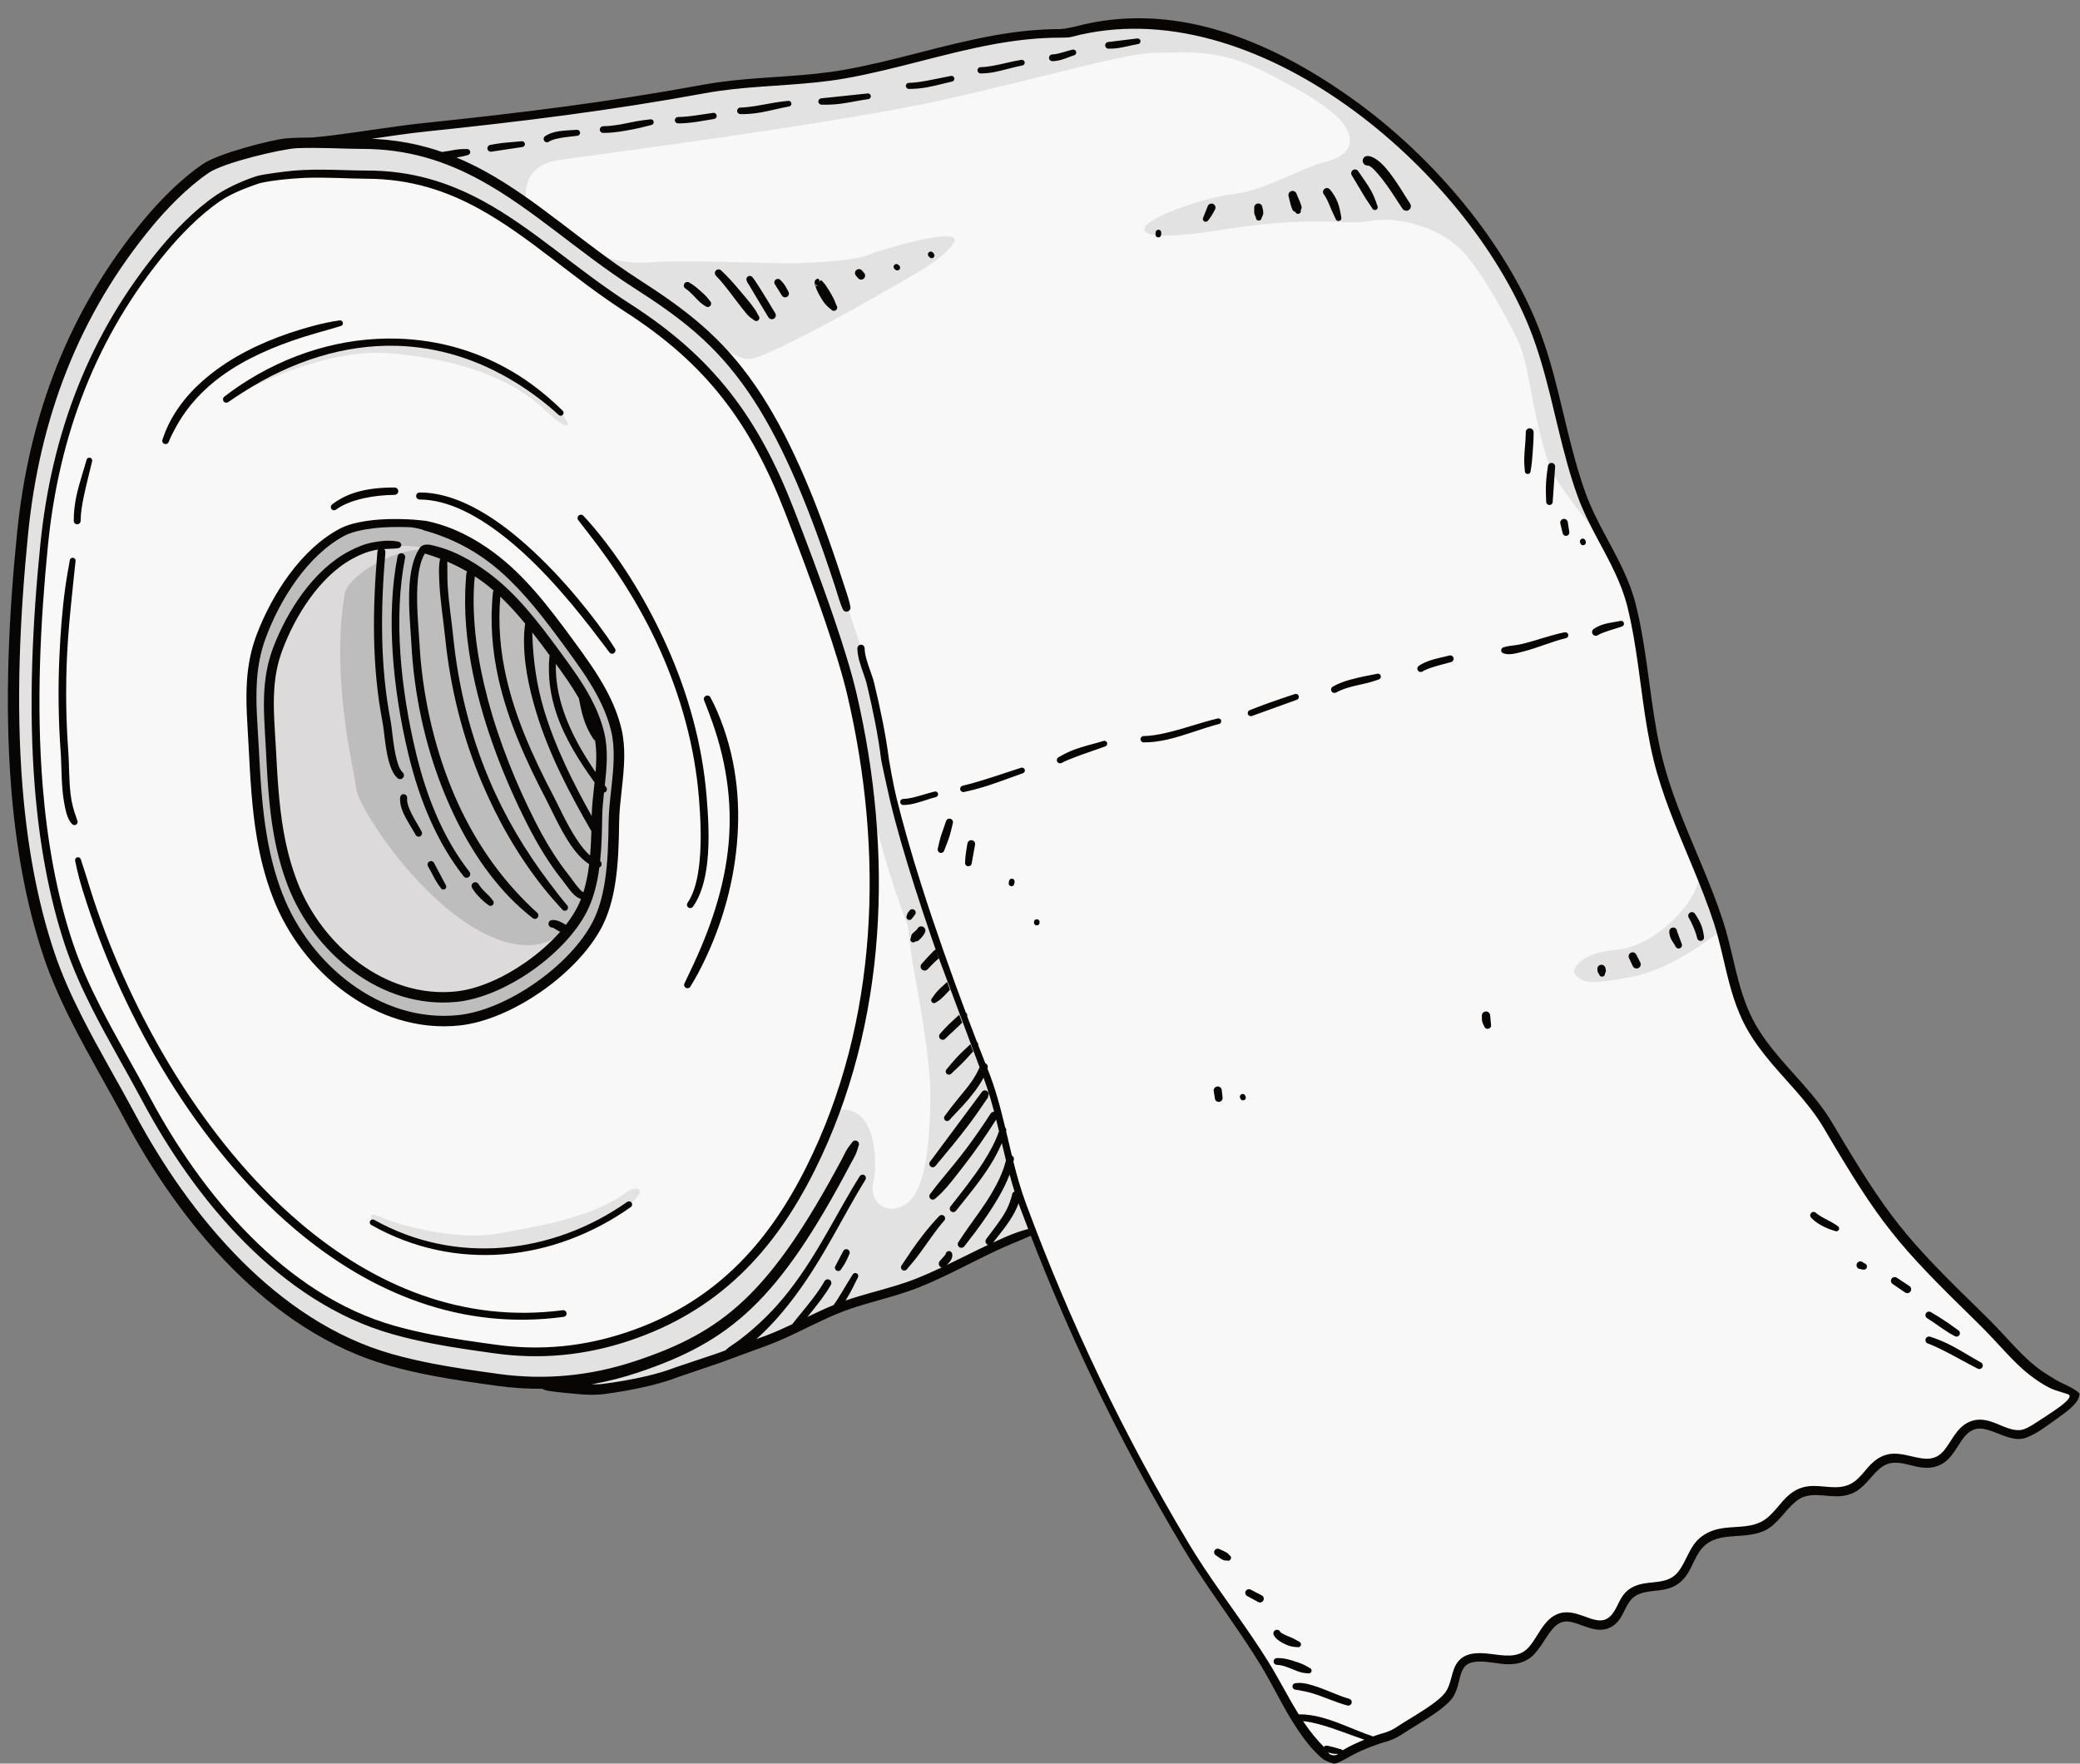 <?xml version="1.0" encoding="UTF-8"?><svg xmlns="http://www.w3.org/2000/svg" xmlns:xlink="http://www.w3.org/1999/xlink" clip-rule="evenodd" fill-rule="evenodd" height="425.6" preserveAspectRatio="xMidYMid meet" stroke-linejoin="round" stroke-miterlimit="2" version="1.0" viewBox="-1.9 -4.4 502.0 425.6" width="502.0" zoomAndPan="magnify"><rect x="-1.9" y="-4.4" width="502.0" height="425.6" fill="#808080" stroke="none"/><g id="change1_1"><path d="M79.689,29.642l11.924,-2.307l21.538,-2.212c-0,0 51.634,-7.404 60.48,-8.942c8.847,-1.539 25.77,-1.923 31.923,-3.654c6.154,-1.731 34.904,-8.654 39.423,-8.75c4.52,-0.096 14.283,-0.795 19.123,-2.03c4.839,-1.235 21.097,-0.177 26.139,1.487c5.041,1.664 28.162,9.551 49.331,29.982c21.169,20.431 32,50.4 32,50.4c-0,-0 7.132,29.906 10.888,36.948c3.756,7.043 9.859,17.841 10.564,26.058c0.704,8.216 3.99,26.996 6.103,34.743c2.113,7.746 13.039,33.693 19.954,57.044c0.137,3.23 12.404,18.698 17.271,24.438c3.75,4.423 10.481,17.5 13.269,21.154c2.789,3.654 14.615,17.884 19.327,22.884c4.711,5 19.904,22.02 28.269,24.231c0.93,0.271 2.207,1.697 -0.339,3.512c-2.545,1.815 -7.914,7.587 -10.889,7.033c-2.974,-0.555 -8.015,-2.47 -9.981,-2.496c-1.966,-0.025 -4.966,3.983 -7.209,6.781c-2.243,2.798 -6.024,2.873 -12.981,1.714c-6.957,-1.16 -7.411,4.713 -8.999,6.402c-1.588,1.689 -10.511,0.529 -12.88,1.16c-2.369,0.63 -5.344,4.36 -7.486,6.704c-2.143,2.345 -8.041,2.924 -12.477,3.252c-4.436,0.328 -6.957,4.663 -7.587,6.226c-0.63,1.563 -3.63,6.906 -8.091,6.579c-4.462,-0.328 -7.108,1.017 -8.57,4.168c-1.462,3.15 -3.302,7.082 -11.646,4.007c-1.462,-0.68 -5.368,-2.22 -10.258,7.486c-0.605,1.01 -3.151,2.926 -9.453,2.019c-6.301,-0.908 -7.511,-0.202 -8.822,4.638c-1.311,4.839 -4.562,7.536 -10.662,11.141c-6.1,3.604 -13.082,5.747 -13.636,6.1c-0.555,0.352 -2.975,2.041 -4.134,2.344c-1.16,0.302 -2.571,0.504 -3.58,-0.681c-1.008,-1.185 -20.187,-30.396 -24.264,-36.704c-4.077,-6.308 -11.57,-18.274 -11.57,-18.274c0,0 -15.372,-27.725 -19.635,-37.555c-3.723,-8.584 -14.712,-33.942 -14.712,-33.942c0,0 -25.878,11.557 -33.339,13.942c-7.462,2.385 -26.539,11.538 -32.308,13.538c-5.769,2 -30.307,11 -41.231,10.385c-10.923,-0.615 -26.779,-2.641 -36.514,-4.564c-9.736,-1.924 -43.51,-6.229 -70.673,-54.808c-27.164,-48.578 -29.04,-53.634 -32.091,-101.401c-3.052,-47.767 6.573,-97.299 42.724,-131.103c5.634,-3.756 10.283,-6.347 14.898,-7.332c4.615,-0.985 20.869,-1.745 20.869,-1.745Z" fill="#f8f8f8"/></g><g id="change2_1"><path d="M86.675,122.439c-0,0 9.582,-2.285 16.993,0.777c7.412,3.063 17.09,9.127 21.01,14.456c3.92,5.329 16.783,17.212 22.112,33.383c0.664,2.652 0.703,8.347 0.36,11.826c-0.343,3.48 -0.602,9.986 -1.215,18.255c-0.612,8.269 -1.148,18.529 -12.327,27.334c-11.179,8.805 -19.678,16.768 -39.508,11.561c-19.831,-5.206 -30.397,-28.98 -31.067,-34.818c-0.67,-5.838 -6.753,-29.032 -3.044,-51.763c1.316,-5.982 8.676,-27.087 26.686,-31.011Z" fill="#bdbdbe"/></g><g id="change3_1"><path d="M141.811,199.991c-0.542,7.355 -1.303,16.311 -11.104,24.03c-10.116,7.969 -17.807,15.175 -35.754,10.463c-17.946,-4.711 -27.508,-26.226 -28.115,-31.51c-0.606,-5.283 -6.111,-26.274 -2.755,-46.844c1.191,-5.414 7.852,-24.514 24.15,-28.065c0,0 8.672,-2.068 15.379,0.704l-0.078,-0.032c-6.741,-2.681 -21.071,4.807 -22.258,10.199c-3.356,20.571 2.15,41.561 2.756,46.845c0.606,5.283 18.574,32.529 36.52,37.241c17.947,4.712 20.757,-16.254 21.311,-23.737l-0.052,0.706Z" fill="#dcdadb"/></g><g id="change4_1"><path d="M171.197,78.808c0.158,0.163 0.309,0.324 0.454,0.483c12.63,13.814 17.55,27.329 20.755,34.24c3.205,6.91 13.422,38.16 13.422,38.16c-0,0 1.402,7.512 2.003,8.814c0.601,1.302 2.929,16.508 4.651,22.768c1.473,5.357 6.373,22.835 7.755,27.761l7.659,22.281l4.44,11.286l7.258,22.99l2.923,12.923l4.256,11.949c0,-0 -12.051,5.692 -13.333,6.205c-1.282,0.512 -12.461,6 -14.256,6.564c-1.795,0.564 -7.898,2.512 -11.949,3.897c-4.051,1.385 -25.795,10.718 -30,11.897c-4.205,1.18 -29.179,11.129 -37.794,9.641c-8.615,-1.487 -18.088,-2.317 -20.692,-2.417c-2.604,-0.101 -24.539,-3.706 -28.646,-5.91c-4.106,-2.203 -29.547,-8.814 -47.475,-36.258c-17.929,-27.443 -19.883,-32.699 -19.883,-32.699c-0.242,-0.447 -0.387,-0.969 -0.445,-1.506c-4.65,-8.03 -16.833,-37.164 -17.946,-47.544c-1.27,-11.842 -5.008,-45.385 -1.565,-77.467c3.443,-32.082 13.459,-50.392 24.727,-68.546c11.268,-18.154 21.127,-24.884 37.246,-27.701c13.336,-2.33 31.599,0.481 41.939,3.825c-0.785,-0.333 -1.537,-0.638 -2.244,-0.905c-6.586,-2.489 -21.846,-3.795 -21.846,-3.795c0,0 13.231,-2.871 20.205,-3.692c6.757,-0.795 38.615,-4.718 42,-5.128c3.384,-0.41 29.948,-5.128 33.794,-5.487c3.846,-0.359 26,-2.359 30.41,-2.974c4.41,-0.616 26.974,-7.744 31.436,-8.206c4.461,-0.461 14.974,-1.179 19.538,-1.897c4.564,-0.718 19.521,-6.748 46.665,7.675c27.143,14.423 44.57,35.656 49.278,41.866c4.707,6.21 15.925,33.153 17.828,40.364c1.903,7.212 5.474,19.918 5.474,19.918c0,-0 3.45,8.309 4.003,11.666c-3.806,-4.207 -8.614,-11.017 -10.317,-13.922c-1.703,-2.905 -3.906,-12.62 -4.908,-17.728c-1.001,-5.108 -1.702,-10.717 -4.006,-15.325c-2.304,-4.607 -8.714,-16.726 -13.822,-21.534c-5.108,-4.807 -14.454,-7.518 -20.664,-6.516c-6.21,1.001 -5.909,0.1 -14.123,0.2c-8.213,0.1 -14.523,0.801 -20.933,1.803c-6.41,1.001 -18.83,2.904 -20.132,0.4c-1.302,-2.504 13.822,-7.912 21.534,-8.814c7.713,-0.901 15.725,-6.109 22.336,-7.812c6.61,-1.703 6.711,-5.609 4.106,-9.115c-2.604,-3.505 -8.313,-7.111 -19.13,-12.62c-10.817,-5.508 -18.198,-4.54 -25.827,-4.54c-7.629,0 -24.649,5.282 -50.666,11.151c-26.018,5.869 -83.371,13.276 -93.547,14.718c-10.177,1.443 -7.933,10.257 -7.933,10.257c-1.775,-1.319 -4.985,-3.242 -8.565,-5.169c9.931,6.249 27.109,18.754 32.001,22.323c3.585,2.616 9.629,6.672 14.901,10.682c-1.064,-1.057 -2.234,-2.119 -3.875,-3.246c-4.923,-3.381 -17.439,-12.25 -17.439,-12.25c0,0 5.309,2.805 13.021,2.104c7.712,-0.701 28.846,0.4 35.056,0.2c6.209,-0.2 14.022,-0.601 17.728,-2.103c3.706,-1.503 22.936,-7.011 20.232,-2.805c-2.704,4.207 -9.515,7.612 -19.431,13.321c-9.916,5.71 -22.483,12.192 -26.743,13.822c-3.505,1.343 -4.165,1.571 -10.495,-2.275c-0.138,-0.083 -0.272,-0.166 -0.404,-0.248Zm45.995,140.141c-5.026,-12.877 -9.766,-30.509 -10.54,-39.41c-0.782,-8.998 -2.966,-13.952 -9.676,-37.629c-6.711,-23.678 -19.413,-44.838 -21.657,-48.011c-8.584,-12.138 -24.551,-23.269 -29.358,-26.41c-4.808,-3.141 -23.526,-18.204 -36.538,-24.807c-13.013,-6.602 -32.07,-5.427 -40.183,-4.926c-8.113,0.501 -18.547,5.71 -21.64,7.89c-15.006,12.219 -25.978,35.838 -28.795,41.629c-11.581,35.368 -9.077,32.708 -11.738,70.737c-2.66,38.029 6.057,59.562 9.182,68.456c2.726,7.76 9.478,20.824 11.156,24.032c0.212,0.295 0.428,0.621 0.648,0.98c6.741,10.988 13.681,23.683 13.681,23.683c0,-0 12.513,21.128 33.128,33.333c20.615,12.205 43.572,13.661 61.977,12.534c18.404,-1.127 45.322,-17.184 56.59,-43.726c2.754,-6.26 4.769,-10.031 6.452,-13.757c9.892,-1.886 10.096,12.821 8.974,17.468c-1.122,4.648 3.445,8.334 8.013,5.048c4.567,-3.285 5.448,-13.381 5.769,-24.439c0.32,-11.057 -4.006,-31.169 -4.567,-35.496c-0.277,-2.132 -0.582,-4.638 -0.878,-7.179Zm-129.157,71.33c-0,0 -1.603,-2.671 1.869,-1.001c3.473,1.669 17.907,5.876 28.324,4.006c10.416,-1.869 23.029,-3.901 31.45,-10.216c1.602,-1.202 5.275,-0.935 0.467,3.138c-4.808,4.073 -19.03,10.15 -28.645,10.884c-9.616,0.735 -23.261,0.134 -33.465,-6.811Zm325.769,-70.453c0,-0 -11.085,9.39 -21.779,11.476c-10.694,2.087 -11.684,1.395 -13.694,-0.391c-1.174,-1.043 0.652,-5.347 10.042,-6.129c9.39,-0.783 20.215,-12.259 19.693,-18.258c2.608,5.086 3.521,8.085 5.738,13.302Zm-360.417,-127.81c3.685,-2.287 22.677,-12.541 38.929,-11.15c16.788,1.436 29.498,6.135 37.56,13.889c5.417,5.21 6.834,3.925 3.495,0.482c-3.339,-3.443 -16.276,-13.459 -29.317,-15.65c-13.042,-2.19 -34.039,-1.33 -50.667,12.429Z" fill="#e2e2e2"/></g><g id="change5_1"><path d="M257.7,1.987c-0,0 -1.707,0.379 -2.337,0.485c-0.488,0.082 -1.246,0.149 -1.445,0.149c-5.454,-0 -10.775,0.611 -16.028,1.554c-12.182,2.186 -23.991,6.165 -36.238,8.306c-8.923,1.561 -18.004,1.579 -26.956,2.57c-2.274,0.252 -4.539,0.565 -6.792,0.98c-11.258,2.075 -22.31,3.783 -33.383,5.269c-11.099,1.489 -22.22,2.754 -33.588,3.938c-7.391,0.77 -14.766,2.036 -22.163,2.974c-1.817,0.231 -3.637,0.418 -5.459,0.577c-2.117,-0.002 -4.244,0.053 -6.266,0.218c-2.914,0.239 -16,3.474 -19.971,6.169c-5.638,3.826 -10.798,9.307 -14.073,13.233c-9.15,10.967 -16.138,22.848 -21.193,35.532c-5.043,12.652 -8.164,26.103 -9.586,40.244c-1.964,19.515 -3.071,40.847 -1.42,61.555c1.118,14.016 3.5,27.747 7.724,40.443c1.844,5.539 4.296,10.983 7.015,16.343c4.008,7.9 8.596,15.619 12.634,23.2c6.653,12.486 15.376,25.292 26.016,35.984c10.693,10.745 23.32,19.352 37.706,23.42c3.479,0.984 6.95,1.771 10.429,2.439c5.219,1.002 10.456,1.736 15.767,2.468c3.612,0.498 7.235,0.74 10.87,0.711c0.265,0.115 0.48,0.243 0.767,0.332c0.284,0.088 0.57,0.141 0.865,0.184c2.361,0.344 4.765,0.561 7.148,0.776c2.096,0.19 4.19,0.247 6.272,-0.029c3.208,-0.425 7.092,-1.083 10.775,-1.97c2.543,-0.613 4.992,-1.335 7.064,-2.161l10.043,-3.405l11.839,-4.354c4.678,-1.785 9.065,-4.17 13.616,-6.247c1.898,-0.866 3.825,-1.678 5.816,-2.365c3.867,-1.334 7.839,-2.3 11.738,-3.504c1.704,-0.527 3.394,-1.098 5.056,-1.762c6.472,-2.593 12.591,-6.029 18.907,-8.974c1.873,-0.873 3.783,-1.651 5.685,-2.454c0.775,-0.327 1.534,-0.683 2.312,-1.005l-2.753,-7.267c5.377,14.515 11.266,28.467 17.785,42.111c6.524,13.655 13.68,27.001 21.603,40.288c1.171,1.973 2.395,3.908 3.647,5.824c4.98,7.622 10.452,14.9 15.206,22.677c2.964,4.868 5.477,10.338 8.703,15.206c1.782,2.69 3.728,5.257 6.167,7.336c0.575,0.49 2.512,1.222 2.818,1.229c0.833,0.019 2.715,-1.095 3.849,-1.737c3.221,-1.822 7.752,-3.329 8.343,-3.458l1.117,-0.329l1.379,-0.553l1.307,-0.727c2.169,-1.472 5.907,-3.56 8.817,-5.638c1.499,-1.071 2.783,-2.148 3.578,-3.139c0.763,-0.969 1.207,-2.128 1.541,-3.332c0.421,-1.519 0.623,-3.125 1.462,-4.282c0.475,-0.657 1.192,-1.122 2.306,-1.315c2.909,-0.503 5.919,0.609 8.825,0.521c1.425,-0.043 2.825,-0.342 4.187,-1.122c2.569,-1.472 3.944,-4.837 5.893,-7.21c0.7,-0.853 1.488,-1.559 2.532,-1.854c1.306,-0.369 2.654,0.077 4.01,0.555c1.672,0.59 3.352,1.269 4.958,1.308c0.989,0.024 1.956,-0.175 2.889,-0.718c0.683,-0.397 1.24,-0.909 1.716,-1.499c1.47,-1.822 1.931,-4.575 3.988,-5.9c2.302,-1.482 5.273,-1.063 7.842,-1.791c0.771,-0.219 1.512,-0.522 2.204,-0.961c0.803,-0.509 1.455,-1.138 2.015,-1.844c1.892,-2.384 2.503,-5.818 4.962,-7.821c1.139,-0.92 2.371,-1.385 3.642,-1.652c3.512,-0.738 7.31,-0.148 10.694,-1.799c3.005,-1.48 4.757,-4.746 7.251,-6.845c0.538,-0.453 1.116,-0.842 1.769,-1.118c2.91,-1.231 6.208,0.008 9.361,-0.318c0.908,-0.094 1.805,-0.296 2.683,-0.668c2.837,-1.2 4.359,-4.061 6.587,-5.952c0.763,-0.648 1.631,-1.158 2.743,-1.341c2.512,-0.415 4.992,0.8 7.488,1.075c1.278,0.14 2.557,0.074 3.841,-0.409c0.972,-0.365 1.776,-0.927 2.474,-1.615c1.213,-1.194 2.091,-2.789 3.077,-4.253c0.827,-1.228 1.727,-2.371 3.164,-2.887c0.975,-0.351 1.942,-0.274 2.906,-0.033c2.744,0.686 5.492,2.491 8.322,2.295c1.597,-0.11 4.029,-1.473 6.497,-3.261c2.671,-1.934 5.858,-3.959 7.127,-5.884c0.265,-0.402 0.781,-1.553 0.557,-1.821c-1.048,-1.254 -4.106,-2.346 -5.594,-3.243c-1.837,-1.108 -3.447,-2.096 -4.866,-3.224c-4.237,-3.37 -7.154,-7.342 -12.737,-12.781c-9.489,-9.224 -15.212,-15.004 -20.277,-21.381c-5.017,-6.317 -9.388,-13.221 -16.139,-24.639c-3.965,-6.706 -9.773,-11.936 -14.556,-17.968c-1.972,-2.486 -3.765,-5.113 -5.155,-8.057c-1.013,-2.144 -1.795,-4.361 -2.461,-6.615c-1.597,-5.402 -2.542,-11.014 -4.298,-16.373c-2.991,-9.132 -7.294,-18.062 -10.748,-27.151c-1.476,-3.883 -2.795,-7.795 -3.784,-11.765c-2.423,-9.727 -3.117,-19.803 -4.867,-29.715c-0.441,-2.499 -0.949,-4.988 -1.566,-7.459c-0.74,-2.965 -1.824,-5.74 -3.073,-8.426c-2.864,-6.162 -6.622,-11.839 -8.981,-18.308c-3.853,-10.578 -5.608,-21.735 -8.833,-32.508c-0.814,-2.718 -1.719,-5.411 -2.773,-8.065c-7.73,-19.487 -24.543,-40.444 -45.106,-55.024c-20.709,-14.683 -43.572,-23.305 -66.431,-17.193Zm60.959,416.403c0.141,0.129 0.023,0.578 1.017,0.77c0.353,0.068 1.133,0.057 1.364,-0.355c-0.452,0.175 -2.067,-0.045 -2.381,-0.415Zm-6.064,-7.438c0.102,0.154 0.205,0.307 0.308,0.46c1.41,2.081 2.984,4.011 4.736,5.78c0.078,-0.125 0.191,-0.231 0.333,-0.302c0.366,-0.184 3.392,0.753 3.781,0.856c0.159,0.043 0.297,0.126 0.405,0.235c1.545,-0.957 3.492,-1.845 5.234,-2.547c-3.312,-1.1 -7.051,-2.665 -10.66,-3.653c-1.41,-0.386 -2.795,-0.703 -4.137,-0.829Zm184.91,-78.701c-0.226,-0.296 -2.995,-0.925 -4.267,-1.51c-2.096,-0.964 -3.766,-2.158 -5.304,-3.353c-4.337,-3.371 -7.276,-7.432 -12.944,-12.949c-9.576,-9.339 -15.349,-15.194 -20.456,-21.65c-5.062,-6.4 -9.469,-13.391 -16.269,-24.957c-3.893,-6.62 -9.627,-11.773 -14.328,-17.731c-2.075,-2.631 -3.954,-5.413 -5.414,-8.525c-1.057,-2.254 -1.875,-4.584 -2.569,-6.953c-1.576,-5.386 -2.501,-10.979 -4.236,-16.322c-2.958,-9.107 -7.223,-18.014 -10.645,-27.078c-1.497,-3.967 -2.835,-7.963 -3.838,-12.018c-2.418,-9.78 -3.106,-19.906 -4.849,-29.87c-0.429,-2.452 -0.922,-4.894 -1.523,-7.318c-0.703,-2.834 -1.737,-5.487 -2.928,-8.055c-2.882,-6.218 -6.662,-11.95 -9.037,-18.477c-3.866,-10.616 -5.63,-21.812 -8.867,-32.624c-0.796,-2.66 -1.683,-5.296 -2.714,-7.895c-7.613,-19.157 -24.175,-39.743 -44.407,-54.062c-20.181,-14.284 -44.026,-22.354 -66.284,-16.378c-0.582,0.156 -2.137,0.167 -2.708,0.167c-5.329,0 -10.529,0.602 -15.661,1.524c-12.185,2.189 -23.996,6.172 -36.246,8.317c-8.965,1.57 -18.09,1.598 -27.085,2.594c-2.224,0.247 -4.44,0.553 -6.643,0.959c-11.293,2.079 -22.378,3.793 -33.484,5.282c-11.12,1.491 -22.261,2.758 -33.65,3.944c-4.457,0.464 -8.906,1.131 -13.36,1.782l0.014,0.001c0.395,0.015 0.789,0.034 1.184,0.056c0.775,0.045 1.55,0.104 2.323,0.178c1.725,0.166 3.442,0.408 5.145,0.728c1.64,0.308 3.267,0.688 4.874,1.138c1.154,0.323 2.298,0.682 3.431,1.074l0.026,0.01c0.521,-0.115 1.076,-0.154 1.599,-0.252c1.01,-0.19 2.03,-0.377 3.051,-0.446c0.441,-0.03 0.872,-0.009 1.308,-0.015c0.406,-0.054 0.779,0.231 0.833,0.637c0.054,0.405 -0.231,0.778 -0.637,0.832c-0.423,0.109 -0.835,0.239 -1.269,0.324c-0.464,0.091 -0.931,0.172 -1.4,0.25c2.339,0.974 4.603,2.078 6.813,3.286c12.746,6.968 23.678,17.443 37.321,26.23c11.009,7.093 19.914,13.654 28.291,25.97c7.063,10.384 13.774,24.878 20.994,47.337c0.46,1.429 0.982,2.874 1.382,4.387c0.099,0.372 0.165,0.749 0.247,1.128c0.16,0.514 -0.128,1.06 -0.642,1.219c-0.514,0.16 -1.06,-0.128 -1.219,-0.642c-0.146,-0.358 -0.305,-0.704 -0.435,-1.064c-0.531,-1.465 -0.937,-2.938 -1.4,-4.359c-7.214,-22.156 -13.809,-36.483 -20.805,-46.725c-8.201,-12.007 -16.924,-18.373 -27.683,-25.275c-13.605,-8.729 -24.506,-19.156 -37.215,-26.074c-8.278,-4.507 -17.334,-7.505 -28.464,-7.495c-4.184,0.004 -10.113,-0.397 -15.646,-0.174c-3.698,0.15 -17.711,3.482 -21.303,5.926c-5.425,3.692 -10.38,8.986 -13.531,12.771c-8.956,10.76 -15.793,22.414 -20.735,34.854c-4.939,12.432 -7.985,25.649 -9.366,39.541c-1.924,19.363 -3.003,40.527 -1.341,61.069c1.115,13.789 3.466,27.296 7.636,39.782c1.805,5.408 4.209,10.722 6.87,15.955c4.006,7.88 8.593,15.578 12.629,23.139c6.539,12.246 15.106,24.806 25.554,35.291c10.349,10.385 22.544,18.738 36.459,22.667c3.399,0.96 6.79,1.727 10.188,2.379c5.17,0.99 10.357,1.714 15.618,2.438c5.502,0.759 11.029,0.892 16.589,0.365c5.382,-0.51 10.796,-1.639 16.246,-3.445c10.661,-3.523 18.792,-7.583 26.389,-14.763c7.716,-7.291 14.882,-17.763 23.586,-34.031c0.432,-0.808 0.802,-1.667 1.307,-2.466c0.337,-0.533 0.744,-0.996 1.128,-1.513c0.224,-0.435 0.76,-0.606 1.195,-0.381c0.435,0.225 0.606,0.76 0.381,1.196c-0.2,0.614 -0.346,1.216 -0.592,1.8c-0.369,0.876 -0.87,1.674 -1.3,2.489c-8.773,16.648 -16.041,27.358 -23.867,34.84c-7.854,7.507 -16.271,11.794 -27.333,15.514c-3.788,1.27 -7.561,2.229 -11.321,2.886c0.934,0.039 1.868,0.017 2.798,-0.108c3.134,-0.403 6.929,-1.033 10.529,-1.887c2.426,-0.575 4.763,-1.251 6.741,-2.032l10.184,-3.417l2.05,-0.747c0.085,-0.099 0.173,-0.196 0.275,-0.285c0.871,-0.757 1.879,-1.313 2.779,-1.988c4.795,-3.595 8.813,-7.639 12.214,-11.993c7.171,-9.181 11.851,-19.429 17.135,-27.764c0.235,-0.374 0.728,-0.487 1.102,-0.252c0.374,0.234 0.487,0.728 0.253,1.102c-5.234,8.43 -9.96,18.69 -16.974,28.072c-2.721,3.64 -5.751,7.185 -9.34,10.397l2.264,-0.825c2.179,-0.823 4.295,-1.778 6.393,-2.772c0.958,-1.265 2.976,-3.598 4.85,-6.048c1.126,-1.473 2.199,-2.987 2.94,-4.328c0.237,-0.427 0.775,-0.581 1.202,-0.344c0.427,0.236 0.581,0.775 0.345,1.201c-0.599,1.078 -1.4,2.263 -2.276,3.453c-1.104,1.5 -2.329,3.008 -3.397,4.307c1.141,-0.548 2.286,-1.091 3.442,-1.614c0.949,-0.429 1.905,-0.845 2.872,-1.24c0.338,-0.46 0.7,-1.015 1.087,-1.618c0.672,-1.048 1.38,-2.261 2.093,-3.442c0.483,-0.8 0.987,-1.569 1.428,-2.302c0.185,-0.351 0.62,-0.486 0.971,-0.301c0.351,0.185 0.486,0.62 0.301,0.971c-0.808,1.654 -1.754,3.59 -2.76,5.219c-0.08,0.129 -0.16,0.256 -0.24,0.381c0.091,-0.032 0.183,-0.064 0.275,-0.095c3.894,-1.33 7.893,-2.29 11.819,-3.49c1.649,-0.504 3.284,-1.05 4.893,-1.687c2.106,-0.831 4.174,-1.754 6.223,-2.72c-0.118,-0.031 -0.232,-0.085 -0.335,-0.165c-0.408,-0.315 -0.484,-0.903 -0.168,-1.311l1.458,-1.682c0,-0.438 0.356,-0.794 0.794,-0.794c0.439,0 0.795,0.356 0.795,0.794c0.082,0.397 -0.024,0.837 -0.251,1.285c-0.254,0.505 -0.763,0.954 -1.11,1.31c3.347,-1.606 6.655,-3.304 10.01,-4.883c-0.088,-0.03 -0.174,-0.074 -0.253,-0.133c-0.404,-0.301 -0.488,-0.874 -0.187,-1.279c1.108,-1.52 3.059,-3.889 4.476,-6.294c0.706,-1.198 1.201,-2.419 1.503,-3.507c0.082,-0.296 0.205,-0.558 0.247,-0.838c-0,-0.385 0.257,-0.71 0.608,-0.814c-0.43,-1.362 -0.825,-2.734 -1.197,-4.112c-0.693,1.85 -1.614,3.697 -2.663,5.509c-1.698,2.932 -3.688,5.807 -5.637,8.405c-0.896,1.196 -1.803,2.315 -2.615,3.395c-0.279,0.395 -0.826,0.489 -1.222,0.21c-0.395,-0.279 -0.489,-0.826 -0.21,-1.221c0.75,-1.135 1.552,-2.342 2.422,-3.569c1.842,-2.597 3.896,-5.34 5.587,-8.2c1.544,-2.611 2.824,-5.291 3.457,-7.955c-0.34,-1.379 -0.667,-2.76 -0.992,-4.141c-0.785,1.854 -1.766,3.672 -2.875,5.434c-2.461,3.906 -5.531,7.546 -8.183,10.881c-0.289,0.366 -0.82,0.429 -1.186,0.14c-0.366,-0.288 -0.429,-0.82 -0.141,-1.186c2.59,-3.312 5.541,-6.957 7.988,-10.799c1.512,-2.376 2.844,-4.822 3.715,-7.351c-0.225,-0.938 -0.453,-1.876 -0.687,-2.811c-2.556,4.033 -5.268,7.917 -8.189,11.658c-1.611,2.062 -3.186,4.171 -5.026,6.058c-0.462,0.474 -0.967,0.89 -1.461,1.333c-0.308,0.341 -0.835,0.367 -1.176,0.059c-0.34,-0.308 -0.367,-0.835 -0.058,-1.176c0.604,-0.768 1.165,-1.558 1.778,-2.313c2.457,-3.029 4.981,-5.963 7.281,-9.078c1.916,-2.596 3.754,-5.253 5.513,-7.986c0.191,-0.3 0.522,-0.457 0.853,-0.439c-0.288,-1.093 -0.59,-2.181 -0.91,-3.262c-0.495,-1.672 -1.036,-3.328 -1.647,-4.962c-0.586,1.12 -1.312,2.223 -2.118,3.294c-0.928,1.232 -1.939,2.441 -2.972,3.567c-1.082,1.18 -2.188,2.258 -3.102,3.315c-0.254,0.326 -0.726,0.385 -1.052,0.13c-0.327,-0.255 -0.385,-0.726 -0.13,-1.053c0.949,-1.34 2.081,-2.794 3.285,-4.262c1.102,-1.344 2.264,-2.695 3.231,-4.104c0.763,-1.11 1.427,-2.238 1.876,-3.39l-0.044,-0.112c-0.486,-1.223 -0.967,-2.448 -1.445,-3.674l-0.027,-0.068c-0.887,0.975 -1.761,1.961 -2.684,2.902c-0.845,0.859 -1.748,1.652 -2.62,2.485c-0.292,0.31 -0.781,0.325 -1.091,0.033c-0.31,-0.293 -0.324,-0.782 -0.032,-1.092c0.784,-0.922 1.532,-1.87 2.358,-2.753c1.08,-1.155 2.243,-2.226 3.397,-3.308l-0.003,-0.007c-0.659,-1.706 -1.311,-3.414 -1.958,-5.125l-0.024,-0.065c-1.312,1.342 -2.753,2.551 -4.085,3.877c-0.333,0.344 -0.883,0.352 -1.226,0.019c-0.344,-0.334 -0.352,-0.883 -0.019,-1.227c0.642,-0.715 1.276,-1.433 1.959,-2.107c0.86,-0.849 1.77,-1.643 2.656,-2.463l-0.022,-0.058c-0.723,-1.932 -1.439,-3.866 -2.146,-5.804l-0.063,-0.172c-0.79,0.813 -1.532,1.678 -2.403,2.401c-0.297,0.246 -0.621,0.415 -0.943,0.626c-0.273,0.273 -0.716,0.273 -0.988,-0c-0.273,-0.273 -0.273,-0.715 -0,-0.988c0.333,-0.452 0.616,-0.92 0.981,-1.347c0.804,-0.939 1.748,-1.748 2.67,-2.57c-0.674,-1.862 -1.352,-3.759 -2.028,-5.678c-0.987,0.766 -1.857,1.809 -2.721,2.64c-0.379,0.38 -0.995,0.38 -1.374,0c-0.379,-0.379 -0.379,-0.994 0,-1.373c0.749,-0.784 1.491,-1.736 2.332,-2.517c0.329,-0.305 0.615,-0.76 1.016,-0.881l11.058,29.611c-4.403,-11.002 -10.862,-28.231 -16.088,-44.658c-2.386,-7.501 -4.551,-14.827 -6.076,-21.336c-0.736,-3.144 -2.008,-9.13 -2.037,-9.363c-0.372,-3.036 -0.877,-6.074 -1.465,-9.096c-0.589,-3.031 -1.261,-6.047 -1.965,-9.032c-0.427,-1.811 -1.356,-3.928 -1.888,-5.954c-0.261,-0.992 -0.43,-1.964 -0.428,-2.876c-0,-0.484 0.392,-0.876 0.876,-0.876c0.483,-0 0.876,0.392 0.876,0.876c0.001,0.77 0.156,1.588 0.38,2.424c0.545,2.039 1.487,4.169 1.925,5.991c0.722,3.006 1.412,6.042 2.019,9.094c0.609,3.062 1.135,6.14 1.526,9.217c0.026,0.206 1.035,6.11 1.799,9.207c1.592,6.454 3.677,13.757 6.051,21.217c3.355,10.536 7.215,21.405 10.711,30.738c0.041,0.029 0.08,0.061 0.116,0.097c0.223,0.224 0.3,0.538 0.23,0.825l0.059,0.155c0.747,1.986 1.503,3.968 2.267,5.947l0.025,0.064c0.026,0.021 0.051,0.043 0.076,0.067c0.194,0.194 0.269,0.462 0.226,0.713c0.594,1.532 1.167,2.993 1.713,4.37c0.467,0.186 0.714,0.708 0.553,1.191c-0.012,0.036 -0.024,0.072 -0.036,0.109c0.036,0.09 0.072,0.179 0.108,0.268c0.84,2.1 1.557,4.241 2.199,6.406c0.739,2.495 1.376,5.024 1.985,7.564c0.223,0.207 0.32,0.53 0.225,0.839c-0.004,0.016 -0.009,0.031 -0.013,0.046c0.462,1.949 0.914,3.902 1.389,5.85c0.355,0.183 0.562,0.585 0.48,0.996c-0.033,0.171 -0.069,0.342 -0.107,0.514c0.847,3.374 1.788,6.722 2.999,9.99c5.361,14.466 11.227,28.373 17.731,41.968c6.509,13.605 13.657,26.896 21.564,40.131c1.168,1.945 2.383,3.856 3.634,5.742c5.044,7.604 10.608,14.839 15.443,22.59c2.58,4.118 4.843,8.675 7.488,12.921c0.009,-0.001 0.017,-0.001 0.025,-0.001c1.797,-0.027 3.703,0.259 5.625,0.782c4.153,1.13 8.388,3.257 12.013,4.444c0.084,0.026 0.16,0.067 0.225,0.119c1.202,-0.432 2.095,-0.708 2.343,-0.762l0.849,-0.253l1.236,-0.497l0.957,-0.534c2.158,-1.466 5.878,-3.543 8.773,-5.612c1.311,-0.937 2.449,-1.864 3.145,-2.731c1.738,-2.123 1.578,-5.407 3.071,-7.44c0.754,-1.026 1.834,-1.821 3.582,-2.136c2.997,-0.54 6.112,0.54 9.109,0.428c1.087,-0.04 2.157,-0.262 3.192,-0.864c1.282,-0.745 2.168,-2.077 3.036,-3.444c0.997,-1.572 1.957,-3.203 3.202,-4.362c0.76,-0.708 1.624,-1.249 2.643,-1.544c1.737,-0.504 3.556,-0.067 5.364,0.563c1.447,0.505 2.884,1.141 4.271,1.178c0.585,0.016 1.159,-0.087 1.712,-0.404c2.095,-1.202 2.558,-3.921 3.999,-5.772c0.46,-0.591 0.994,-1.114 1.647,-1.529c0.696,-0.442 1.439,-0.749 2.212,-0.967c2.579,-0.727 5.557,-0.287 7.88,-1.74c0.596,-0.373 1.081,-0.837 1.495,-1.359c1.986,-2.499 2.681,-6.062 5.251,-8.175c1.415,-1.173 2.947,-1.795 4.54,-2.145c3.327,-0.732 6.953,-0.096 10.154,-1.683c2.844,-1.396 4.438,-4.553 6.8,-6.535c0.711,-0.598 1.482,-1.104 2.346,-1.468c0.879,-0.37 1.787,-0.56 2.714,-0.637c3.038,-0.252 6.321,0.946 9.341,-0.324c2.627,-1.105 3.959,-3.838 6.024,-5.583c1.061,-0.896 2.276,-1.577 3.818,-1.828c2.709,-0.441 5.395,0.775 8.085,1.077c0.942,0.105 1.887,0.078 2.836,-0.276c1.423,-0.531 2.316,-1.686 3.145,-2.921c0.987,-1.47 1.876,-3.063 3.111,-4.245c0.705,-0.674 1.517,-1.224 2.498,-1.574c1.395,-0.497 2.775,-0.433 4.153,-0.086c2.534,0.638 5.039,2.423 7.653,2.245c1.041,-0.071 2.483,-0.857 4.045,-1.908c2.822,-1.898 8.737,-5.391 7.843,-6.56Zm-186.691,71.11c0.361,0.039 0.715,0.132 1.087,0.197c0.831,0.146 1.699,0.311 2.574,0.566c3.007,0.876 6.142,2.365 8.812,3.05c0.445,0.118 0.903,-0.147 1.022,-0.592c0.118,-0.445 -0.146,-0.902 -0.591,-1.021c-2.647,-0.733 -5.731,-2.316 -8.721,-3.209c-0.975,-0.292 -1.939,-0.553 -2.881,-0.612c-0.445,-0.028 -0.875,0.003 -1.302,0.049c-0.434,-0 -0.786,0.352 -0.786,0.786c0,0.434 0.352,0.786 0.786,0.786Zm-4.517,-5.992c1.925,0.047 3.853,1.259 5.81,1.807c0.571,0.159 1.128,0.195 1.68,0.242c0.366,0.099 0.744,-0.119 0.842,-0.485c0.099,-0.366 -0.119,-0.744 -0.485,-0.842c-0.414,-0.204 -0.78,-0.48 -1.225,-0.689c-0.998,-0.467 -2.108,-0.825 -3.19,-1.152c-1.154,-0.349 -2.315,-0.562 -3.432,-0.516c-0.452,-0 -0.818,0.366 -0.818,0.817c-0,0.452 0.366,0.818 0.818,0.818Zm-0.78,-7.204c0.284,0.662 1.109,1.382 2.154,1.928c0.66,0.344 1.394,0.662 2.068,0.822c0.594,0.141 1.107,0.146 1.464,0.178c0.369,0.109 0.757,-0.103 0.866,-0.472c0.109,-0.369 -0.103,-0.757 -0.472,-0.866c-0.339,-0.172 -0.807,-0.499 -1.411,-0.782c-0.664,-0.311 -1.45,-0.579 -2.093,-0.917c-0.439,-0.23 -0.855,-0.396 -1.017,-0.671c-0.215,-0.43 -0.739,-0.605 -1.169,-0.39c-0.431,0.215 -0.605,0.74 -0.39,1.17Zm-6.368,-9.383l2.641,1.441c0.45,0.225 0.997,0.042 1.221,-0.407c0.225,-0.449 0.043,-0.996 -0.407,-1.221l-2.712,-1.404c-0.439,-0.205 -0.962,-0.014 -1.167,0.425c-0.205,0.439 -0.015,0.962 0.424,1.166Zm-7.584,-9.826c0.666,0.405 1.255,0.978 2.002,1.193c0.226,0.065 0.417,0.041 0.653,0.045c0.362,0.155 0.782,-0.013 0.937,-0.375c0.155,-0.363 -0.013,-0.783 -0.375,-0.938c-0.146,-0.148 -0.214,-0.309 -0.381,-0.431c-0.599,-0.439 -1.324,-0.666 -1.984,-1.008c-0.418,-0.235 -0.948,-0.087 -1.183,0.331c-0.235,0.418 -0.087,0.948 0.331,1.183Zm171.822,-51.14c1.218,0.439 2.411,1.02 3.616,1.619c2.845,1.412 5.683,3.067 8.393,4.449c0.413,0.217 0.925,0.057 1.142,-0.356c0.217,-0.413 0.058,-0.925 -0.356,-1.142c-2.301,-1.252 -4.65,-2.788 -7.096,-4.056c-1.686,-0.875 -3.422,-1.606 -5.155,-2.146c-0.451,-0.15 -0.938,0.093 -1.088,0.544c-0.15,0.45 0.093,0.938 0.544,1.088Zm-403.464,-281.677c-1.772,0.564 -6.256,2.26 -9.617,4.539c-5.329,3.614 -10.203,8.796 -13.299,12.506c-8.67,10.389 -15.292,21.645 -20.083,33.662c-4.781,11.991 -7.739,24.739 -9.089,38.142c-1.864,18.522 -2.915,38.768 -1.348,58.421c1.059,13.29 3.315,26.308 7.319,38.346c1.746,5.247 4.068,10.404 6.643,15.482c3.806,7.505 8.165,14.836 12,22.037c6.306,11.835 14.577,23.972 24.661,34.107c10.118,10.169 22.062,18.321 35.675,22.174c3.296,0.933 6.584,1.679 9.88,2.313c4.953,0.952 9.922,1.649 14.963,2.346c5.414,0.748 10.853,0.885 16.324,0.364c5.29,-0.505 10.61,-1.626 15.965,-3.408c10.785,-3.591 19.488,-8.965 26.693,-15.79c7.386,-6.996 13.197,-15.519 18.054,-25.222c8.922,-17.83 13.678,-37.144 15.092,-56.759c1.414,-19.624 -0.518,-39.549 -4.967,-58.585c-1.175,-5.026 -3.148,-11.388 -5.387,-17.963c-3.211,-9.433 -6.968,-19.31 -9.676,-26.295c-4.31,-11.118 -9.165,-20.278 -15.43,-28.263c-6.312,-8.046 -14.053,-14.901 -24.108,-21.359c-12.98,-8.313 -23.387,-18.239 -35.513,-24.824c-8.173,-4.438 -17.117,-7.375 -28.1,-7.351c-4.643,0.01 -11.531,-0.493 -17.472,0.012c-1.895,0.161 -7.598,0.865 -9.18,1.368Zm-8.651,5.96c3.104,-2.115 7.154,-3.448 8.879,-4.084c2.178,-0.803 8.783,-1.39 11.549,-1.493c5.262,-0.196 10.897,0.202 14.875,0.211c10.602,0.023 19.22,2.907 27.093,7.223c12.06,6.609 22.396,16.541 35.304,24.871c9.814,6.315 17.371,13.011 23.533,20.871c6.132,7.821 10.883,16.792 15.105,27.678c2.7,6.961 6.447,16.804 9.65,26.204c2.214,6.497 4.169,12.782 5.333,17.748c4.41,18.816 6.336,38.512 4.95,57.912c-1.38,19.33 -6.048,38.368 -14.829,55.943c-4.731,9.472 -10.384,17.801 -17.586,24.634c-6.984,6.626 -15.424,11.842 -25.884,15.333c-5.196,1.735 -10.359,2.828 -15.494,3.322c-5.306,0.511 -10.583,0.381 -15.835,-0.341c-5.005,-0.687 -9.939,-1.374 -14.856,-2.315c-3.238,-0.62 -6.469,-1.35 -9.708,-2.264c-13.277,-3.746 -24.916,-11.708 -34.79,-21.615c-9.95,-9.985 -18.108,-21.948 -24.335,-33.611c-3.836,-7.185 -8.195,-14.501 -12.003,-21.99c-2.536,-4.987 -4.828,-10.05 -6.549,-15.204c-3.971,-11.887 -6.211,-24.748 -7.274,-37.876c-1.581,-19.538 -0.556,-39.668 1.275,-58.084c1.314,-13.232 4.214,-25.82 8.917,-37.662c4.707,-11.853 11.22,-22.958 19.753,-33.211c3.009,-3.616 7.745,-8.672 12.927,-12.2Zm411.939,269.61c1.778,1.116 3.453,2.412 5.24,3.526c0.456,0.283 0.93,0.526 1.4,0.784c0.382,0.245 0.891,0.135 1.137,-0.247c0.245,-0.382 0.135,-0.892 -0.247,-1.138c-0.864,-0.599 -1.701,-1.239 -2.571,-1.836c-1.322,-0.906 -2.689,-1.745 -4.063,-2.555c-0.405,-0.247 -0.934,-0.119 -1.182,0.285c-0.247,0.405 -0.119,0.934 0.286,1.181Zm-329.283,-1.924c-24.156,3.16 -45.556,-5.911 -63.39,-21.066c-23.421,-19.901 -40.653,-50.335 -49.775,-77.816c-0.664,-2 -1.258,-3.993 -1.875,-5.945c-0.423,-1.339 -0.874,-2.649 -1.279,-3.96c-0.099,-0.378 -0.487,-0.605 -0.865,-0.505c-0.378,0.099 -0.604,0.487 -0.505,0.865c0.296,1.354 0.587,2.722 0.949,4.093c0.529,1.999 1.171,4.001 1.83,6.026c9.058,27.842 26.531,58.658 50.251,78.739c18.247,15.448 40.212,24.522 64.872,21.171c0.442,-0.059 0.753,-0.465 0.695,-0.907c-0.059,-0.443 -0.466,-0.754 -0.908,-0.695Zm320.946,-6.337l3.001,2.048c0.423,0.299 1.009,0.198 1.307,-0.225c0.299,-0.423 0.198,-1.009 -0.225,-1.307l-3.078,-2.024c-0.416,-0.277 -0.979,-0.164 -1.256,0.252c-0.278,0.416 -0.165,0.979 0.251,1.256Zm-253.274,-7.907l-1.896,3.596c-0.216,0.385 -0.078,0.872 0.306,1.088c0.385,0.215 0.873,0.078 1.088,-0.307c0.297,-0.466 0.619,-0.916 0.897,-1.397c0.428,-0.742 0.779,-1.525 1.102,-2.314c0.184,-0.414 -0.003,-0.898 -0.416,-1.082c-0.413,-0.183 -0.898,0.003 -1.081,0.416Zm23.174,-8.473c-1.386,1.441 -2.698,2.976 -3.936,4.581c-0.912,1.181 -1.803,2.385 -2.652,3.611c-0.848,1.226 -1.633,2.482 -2.48,3.684c-0.269,0.346 -0.205,0.846 0.141,1.114c0.346,0.269 0.846,0.206 1.114,-0.141c0.966,-1.133 1.942,-2.274 2.845,-3.485c2.062,-2.766 3.932,-5.706 6.177,-8.264c0.303,-0.334 0.279,-0.851 -0.055,-1.155c-0.334,-0.303 -0.851,-0.279 -1.154,0.055Zm221.96,12.716l0.944,0.201c0.414,0.124 0.85,-0.111 0.974,-0.524c0.124,-0.413 -0.111,-0.849 -0.524,-0.973l-0.674,-0.413c-0.472,-0.199 -1.016,0.023 -1.214,0.495c-0.199,0.471 0.023,1.015 0.494,1.214Zm-359.036,-10.576c10.085,5.712 21.102,7.945 31.924,7.078c10.818,-0.867 21.431,-4.833 30.723,-11.394c0.342,-0.241 0.425,-0.715 0.183,-1.058c-0.241,-0.343 -0.715,-0.425 -1.058,-0.184c-9.074,6.373 -19.432,10.175 -29.977,11.037c-10.529,0.86 -21.256,-1.212 -31.101,-6.713c-0.341,-0.191 -0.773,-0.07 -0.964,0.27c-0.192,0.341 -0.071,0.773 0.27,0.964Zm156.213,-5.217c-0.212,0.702 -0.558,1.424 -0.936,2.152c-1.41,2.719 -3.807,5.511 -5.201,7.313c0.07,-0.033 0.141,-0.065 0.213,-0.098c1.92,-0.878 3.841,-1.762 5.835,-2.451c0.796,-0.275 1.606,-0.496 2.42,-0.716l-0.024,-0.062c-0.496,-1.294 -0.987,-2.59 -1.473,-3.887c-0.148,-0.396 -0.296,-0.792 -0.443,-1.189c-0.131,-0.35 -0.261,-0.701 -0.388,-1.053l-0.003,-0.009Zm191.311,3.47c0.595,0.64 1.352,1.219 2.194,1.703c0.683,0.392 1.408,0.746 2.127,1.024c0.499,0.194 0.992,0.321 1.447,0.482c0.335,0.168 0.744,0.032 0.912,-0.304c0.168,-0.336 0.032,-0.745 -0.304,-0.913c-0.477,-0.31 -0.98,-0.651 -1.538,-0.958c-0.743,-0.409 -1.54,-0.789 -2.267,-1.221c-0.513,-0.306 -1.01,-0.602 -1.414,-0.97c-0.32,-0.319 -0.838,-0.319 -1.157,0c-0.319,0.32 -0.319,0.838 -0,1.157Zm-200.169,-30.328l-12.48,16.799c-0.287,0.358 -0.23,0.882 0.128,1.17c0.358,0.287 0.882,0.23 1.169,-0.128c2.698,-3.228 5.412,-6.465 7.952,-9.834c1.529,-2.028 2.982,-4.111 4.388,-6.219c0.125,-0.188 0.319,-0.346 0.373,-0.565c0.022,-0.092 -0.012,-0.124 -0.022,-0.218c0.277,-0.416 0.165,-0.979 -0.251,-1.257c-0.416,-0.277 -0.979,-0.164 -1.257,0.252Zm55.963,-0.319l0.309,1.936c0.095,0.507 0.583,0.841 1.089,0.746c0.506,-0.095 0.84,-0.583 0.746,-1.09l-0.194,-1.689c-0.027,-0.538 -0.486,-0.953 -1.024,-0.926c-0.538,0.026 -0.953,0.485 -0.926,1.023Zm6.373,1.725l0.084,0.196c0.148,0.345 0.548,0.505 0.893,0.357c0.345,-0.148 0.505,-0.548 0.357,-0.893l-0.083,-0.195c-0.148,-0.346 -0.548,-0.506 -0.893,-0.358c-0.345,0.148 -0.506,0.548 -0.358,0.893Zm58.344,-19.844c-0.008,0.534 -0.002,1.099 0.155,1.625c0.104,0.35 0.272,0.655 0.438,0.966c0.137,0.446 0.61,0.696 1.056,0.559c0.445,-0.137 0.695,-0.61 0.558,-1.056l-0.187,-2.094c0,-0.557 -0.453,-1.01 -1.01,-1.01c-0.558,0 -1.01,0.453 -1.01,1.01Zm-254.967,-119.412c-0.241,-0.026 -2.809,-0.314 -4.158,-0.362c-2.132,-0.076 -4.477,-0.12 -6.763,0.044c-3.771,0.271 -7.369,0.979 -9.601,2.145c-4.749,2.48 -8.906,6.494 -12.332,11.12c-3.376,4.558 -6.039,9.709 -7.871,14.534c-1.387,3.666 -2.058,7.265 -2.322,10.876c-0.391,5.343 0.113,10.709 0.401,16.362c0.381,7.45 0.765,14.742 1.997,21.933c0.824,4.808 2.027,9.571 3.854,14.306c3.463,8.961 9.658,17.131 17.446,22.83c7.928,5.801 17.5,9.041 27.524,8.007c6.302,-0.651 13.533,-3.817 19.892,-8.265c6.334,-4.429 11.796,-10.123 14.657,-15.781c1.505,-2.976 2.444,-6.365 3.027,-9.883c0.84,-5.071 0.943,-10.413 1.009,-15.129c0.071,-5.04 1.162,-10.424 1.232,-15.637c0.032,-2.379 -0.144,-4.725 -0.695,-6.992c-0.792,-3.258 -2.057,-6.294 -3.603,-9.187c-2.276,-4.26 -5.165,-8.208 -8.022,-12.112c-6.054,-8.276 -11.826,-15.751 -19.224,-21.204c-4.499,-3.316 -9.552,-6.07 -15.685,-7.462c-0.252,-0.057 -0.504,-0.116 -0.763,-0.143Zm-3.707,1.542c0.782,0.028 2.816,0.482 3.202,0.68c0.345,0.177 0.737,0.23 1.103,0.339c7.169,2.155 12.898,5.537 17.9,10.009c5.536,4.952 10.234,11.076 15.115,17.745c2.787,3.808 5.613,7.653 7.834,11.807c1.446,2.705 2.634,5.541 3.376,8.588c0.501,2.061 0.652,4.193 0.624,6.357c-0.069,5.212 -1.159,10.595 -1.229,15.635c-0.064,4.597 -0.154,9.806 -0.972,14.749c-0.539,3.257 -1.393,6.398 -2.786,9.154c-2.696,5.334 -7.876,10.672 -13.845,14.85c-5.984,4.188 -12.769,7.217 -18.7,7.833c-9.392,0.975 -18.354,-2.089 -25.787,-7.52c-7.412,-5.416 -13.308,-13.184 -16.608,-21.705c-1.773,-4.576 -2.94,-9.18 -3.743,-13.828c-1.226,-7.095 -1.609,-14.291 -1.995,-21.642c-0.293,-5.55 -0.795,-10.818 -0.433,-16.066c0.234,-3.391 0.829,-6.777 2.109,-10.228c1.723,-4.66 4.243,-9.64 7.453,-14.058c3.192,-4.392 7.06,-8.233 11.517,-10.615c1.669,-0.891 4.194,-1.473 6.952,-1.814c2.944,-0.364 6.146,-0.369 8.913,-0.27Zm45.7,82.104c0.243,-0.104 0.437,-0.314 0.511,-0.588c0.097,-0.363 -0.045,-0.734 -0.329,-0.946c0.379,-3.605 0.445,-7.245 0.492,-10.547c0.027,-1.95 0.223,-3.957 0.444,-5.984c0.134,-0.014 0.266,-0.063 0.382,-0.149c0.352,-0.258 0.427,-0.754 0.169,-1.105c-0.12,-0.165 -0.239,-0.329 -0.359,-0.495c0.234,-2.143 0.45,-4.297 0.478,-6.42c0.029,-2.164 -0.131,-4.296 -0.632,-6.358c-0.719,-2.959 -1.867,-5.717 -3.271,-8.344c-2.063,-3.86 -4.681,-7.438 -7.27,-10.977c-5.487,-7.501 -10.718,-14.276 -17.424,-19.217c-4.085,-3.008 -8.644,-5.638 -14.24,-6.765c-1.927,-0.184 -2.306,0.825 -2.477,1.091c-1.438,2.239 -2.111,5.512 -2.322,9.018c-0.301,5 0.305,10.47 0.479,13.826c0.615,11.839 3.208,24.46 7.969,36.075c3.821,9.324 8.947,18.087 15.732,25.114c1.734,1.796 3.605,3.442 5.551,4.991c0.359,0.301 0.895,0.255 1.196,-0.104c0.301,-0.359 0.255,-0.895 -0.104,-1.196c-1.808,-1.599 -3.491,-3.331 -5.129,-5.115c-6.439,-7.015 -11.615,-15.385 -15.357,-24.467c-4.695,-11.395 -7.277,-23.778 -7.909,-35.402c-0.18,-3.305 -0.753,-8.689 -0.512,-13.618c0.152,-3.106 0.6,-6.033 1.801,-8.072c0.284,0.11 0.586,0.174 0.874,0.266c0.97,0.313 1.913,0.645 2.829,0.997c-0.077,0.352 -0.145,0.705 -0.187,1.067c-0.16,1.389 -0.087,2.811 -0.03,4.235c0.184,4.62 0.98,9.336 1.434,13.785c1.251,12.242 4.219,24.036 8.906,35.079c3.769,8.881 8.564,17.342 14.639,25.027c1.495,1.892 3.095,3.709 4.743,5.5c0.282,0.321 0.772,0.353 1.093,0.071c0.321,-0.282 0.352,-0.772 0.07,-1.093c-1.541,-1.837 -2.992,-3.727 -4.42,-5.624c-5.794,-7.695 -10.664,-15.892 -14.359,-24.629c-4.599,-10.872 -7.508,-22.481 -8.727,-34.529c-0.383,-3.791 -1.011,-7.778 -1.302,-11.731c-0.133,-1.816 -0.119,-3.624 -0.126,-5.405c-0.002,-0.355 -0.013,-0.707 -0.023,-1.058c1.678,0.719 3.267,1.514 4.779,2.39c-0.051,0.121 -0.096,0.246 -0.129,0.38c-0.125,0.501 -0.102,1.028 -0.143,1.545c-0.587,7.435 0.146,15.257 1.755,23.027c2.65,12.797 7.682,25.451 13.041,36.006c1.235,2.431 2.553,4.822 3.993,7.137c1.446,2.326 3.013,4.574 4.738,6.707c0.558,0.681 1.502,2.163 2.517,3.132c0.577,0.551 1.183,0.947 1.732,1.093c-0.248,0.632 -0.521,1.248 -0.822,1.844c-0.748,1.478 -1.707,2.958 -2.834,4.407c-0.004,-0.003 -0.009,-0.007 -0.013,-0.01c-0.492,-0.344 -1.074,-0.653 -1.622,-0.87c-0.59,-0.233 -1.159,-0.348 -1.649,-0.292c-0.501,-0 -0.909,0.407 -0.909,0.909c0,0.501 0.408,0.909 0.909,0.909c0.269,0.029 0.517,0.247 0.826,0.413c0.35,0.188 0.711,0.415 1.074,0.612c-2.331,2.651 -5.186,5.156 -8.274,7.318c-5.398,3.779 -11.518,6.514 -16.868,7.07c-8.472,0.88 -16.554,-1.885 -23.258,-6.783c-6.691,-4.888 -12.014,-11.9 -14.994,-19.592c-1.602,-4.133 -2.656,-8.293 -3.382,-12.493c-1.11,-6.416 -1.456,-12.925 -1.806,-19.574c-0.27,-5.019 -0.73,-9.781 -0.407,-14.527c0.209,-3.062 0.743,-6.117 1.896,-9.233c1.554,-4.212 3.827,-8.714 6.725,-12.708c2.879,-3.968 6.37,-7.439 10.393,-9.592c1.853,-0.991 3.426,-1.625 5.19,-1.988c0.287,-0.059 0.58,-0.106 0.879,-0.143c-0.106,0.14 -0.176,0.312 -0.192,0.501c-0.588,6.84 -0.934,13.728 -0.806,20.595c0.129,6.897 0.736,13.773 2.046,20.562c0.377,1.933 0.632,6.206 1.521,9.449c0.489,1.782 1.194,3.264 2.103,4.053c0.384,0.34 0.972,0.305 1.312,-0.079c0.34,-0.383 0.305,-0.971 -0.079,-1.311c-0.681,-0.617 -1.101,-1.801 -1.457,-3.166c-0.837,-3.208 -1.092,-7.415 -1.458,-9.322c-1.293,-6.676 -1.891,-13.44 -2.026,-20.223c-0.134,-6.8 0.196,-13.621 0.769,-20.394c0.026,-0.306 -0.094,-0.591 -0.302,-0.787c0.836,-0.047 1.737,-0.071 2.736,-0.136c0.194,-0.012 0.379,-0.054 0.579,-0.08c0.435,0.016 0.802,-0.323 0.819,-0.758c0.017,-0.436 -0.323,-0.803 -0.758,-0.819c-0.204,-0.043 -0.394,-0.096 -0.593,-0.119c-2.136,-0.252 -3.875,-0.006 -5.463,0.29c-1.951,0.364 -3.693,1.051 -5.746,2.123c-4.308,2.247 -8.082,5.885 -11.192,10.078c-3.063,4.13 -5.481,8.798 -7.144,13.17c-1.262,3.327 -1.872,6.592 -2.115,9.869c-0.359,4.839 0.092,9.7 0.348,14.821c0.345,6.747 0.692,13.352 1.808,19.865c0.746,4.359 1.836,8.677 3.493,12.97c3.141,8.131 8.761,15.545 15.827,20.716c7.198,5.268 15.891,8.209 24.993,7.27c5.721,-0.59 12.287,-3.463 18.061,-7.5c5.749,-4.021 10.706,-9.191 13.303,-14.327c1.368,-2.704 2.222,-5.783 2.752,-8.98c0.089,-0.54 0.169,-1.083 0.241,-1.629Zm21.984,28.732c0.625,-1.042 1.248,-2.076 1.813,-3.141c5.272,-9.939 8.412,-20.507 9.384,-31.142c0.972,-10.637 -0.195,-21.535 -4.764,-32.16c-0.475,-1.106 -1.026,-2.187 -1.589,-3.278c-0.197,-0.425 -0.702,-0.61 -1.127,-0.412c-0.425,0.197 -0.61,0.702 -0.413,1.127c0.458,1.106 0.858,2.218 1.276,3.314c3.998,10.495 5.553,20.898 4.622,31.228c-0.938,10.396 -4.363,20.537 -9.105,30.458c-0.511,1.07 -0.998,2.154 -1.527,3.225c-0.216,0.395 -0.07,0.89 0.325,1.106c0.395,0.215 0.89,0.069 1.105,-0.325Zm218.887,-4.11c0.034,0.22 0.009,0.453 0.087,0.661c0.071,0.185 0.192,0.26 0.303,0.426c0.037,0.398 0.389,0.691 0.786,0.655c0.398,-0.036 0.691,-0.388 0.655,-0.786c0.084,-0.193 0.179,-0.305 0.209,-0.513c0.035,-0.246 -0.06,-0.494 -0.098,-0.742c-0.082,-0.536 -0.584,-0.904 -1.12,-0.822c-0.536,0.083 -0.905,0.585 -0.822,1.121Zm7.658,-2.68l0.859,1.831c0.214,0.515 0.806,0.758 1.32,0.544c0.514,-0.214 0.758,-0.806 0.544,-1.321l-1.038,-2.017c-0.266,-0.465 -0.859,-0.627 -1.324,-0.361c-0.465,0.266 -0.627,0.859 -0.361,1.324Zm9.694,-6.505c-0.026,0.52 0.107,1.165 0.4,1.786c0.321,0.68 0.844,1.305 1.086,1.813c0.155,0.42 0.622,0.636 1.042,0.481c0.42,-0.155 0.635,-0.622 0.48,-1.042l-1.135,-3.038c-0,-0.516 -0.42,-0.936 -0.936,-0.936c-0.517,-0 -0.937,0.42 -0.937,0.936Zm-181.452,-0.661c-0.282,0.528 -1.066,0.861 -1.395,1.444c-0.155,0.275 -0.14,0.459 -0.176,0.74c-0.246,0.296 -0.206,0.736 0.089,0.982c0.296,0.247 0.736,0.207 0.982,-0.089c0.197,-0.052 0.315,0.024 0.518,-0.07c0.198,-0.093 0.36,-0.264 0.531,-0.422c0.542,-0.5 1.005,-1.102 1.258,-1.681c0.249,-0.499 0.047,-1.106 -0.452,-1.356c-0.498,-0.249 -1.106,-0.047 -1.355,0.452Zm186.159,-2.623c0.375,0.622 0.669,1.259 0.953,1.894c0.43,0.959 0.808,1.932 1.06,3.006c0.091,0.455 0.535,0.751 0.991,0.66c0.456,-0.091 0.752,-0.535 0.66,-0.991c-0.113,-0.814 -0.25,-1.596 -0.5,-2.34c-0.379,-1.129 -0.971,-2.162 -1.67,-3.189c-0.265,-0.412 -0.815,-0.532 -1.227,-0.267c-0.412,0.265 -0.531,0.815 -0.267,1.227Zm-158.048,1.025l0,0.14c0,0.375 0.305,0.68 0.68,0.68c0.376,0 0.68,-0.305 0.68,-0.68l0,-0.14c0,-0.375 -0.304,-0.68 -0.68,-0.68c-0.375,0 -0.68,0.305 -0.68,0.68Zm-30.038,-2.748c-0.162,0.212 -0.351,0.409 -0.47,0.647c-0.084,0.167 -0.114,0.337 -0.169,0.516c-0.208,0.338 -0.102,0.78 0.235,0.988c0.337,0.208 0.78,0.102 0.988,-0.235l0.76,-0.956c0.265,-0.371 0.179,-0.887 -0.192,-1.152c-0.371,-0.265 -0.887,-0.179 -1.152,0.192Zm-52.253,-0.959c1.888,-2.626 2.938,-6.386 3.412,-10.424c0.67,-5.706 0.22,-11.954 -0.122,-16.131c-1.016,-12.422 -4.392,-24.695 -9.54,-36.214c-4.613,-10.325 -10.508,-20.162 -17.675,-28.728c-0.806,-0.963 -1.654,-1.885 -2.499,-2.807c-0.294,-0.342 -0.81,-0.382 -1.153,-0.088c-0.342,0.293 -0.382,0.81 -0.088,1.152c0.771,0.963 1.512,1.951 2.275,2.928c6.777,8.673 12.864,18.141 17.412,28.315c5.062,11.324 8.394,23.384 9.4,35.596c0.336,4.084 0.719,10.185 0.134,15.771c-0.39,3.734 -1.186,7.245 -2.867,9.712c-0.254,0.362 -0.166,0.862 0.196,1.115c0.362,0.254 0.862,0.165 1.115,-0.197Zm-53.319,-4.543c0.381,0.678 0.88,1.314 1.437,1.912c0.458,0.493 0.933,0.985 1.44,1.416c0.338,0.287 0.695,0.526 1.02,0.792c0.299,0.306 0.79,0.312 1.097,0.013c0.306,-0.299 0.311,-0.791 0.012,-1.097c-0.236,-0.306 -0.469,-0.622 -0.745,-0.92c-0.58,-0.625 -1.255,-1.201 -1.82,-1.847c-0.328,-0.375 -0.634,-0.76 -0.878,-1.171c-0.249,-0.432 -0.801,-0.58 -1.233,-0.331c-0.432,0.249 -0.58,0.802 -0.33,1.233Zm0.679,-75.171c-0.039,0.513 -0.132,1.026 -0.166,1.543c-0.591,9.031 0.769,18.616 3.24,27.954c2.775,10.489 6.944,20.666 11.353,29.39c1.203,2.383 2.488,4.727 3.892,6.996c1.398,2.26 2.913,4.444 4.582,6.517c0.458,0.576 1.212,1.712 2.002,2.651c0.433,0.515 0.829,1.012 1.257,1.145c0.013,0.003 0.025,0.007 0.038,0.011c0.478,-1.523 0.835,-3.12 1.105,-4.75c0.109,-0.662 0.205,-1.329 0.287,-1.999c-1.162,-0.721 -2.284,-1.799 -3.327,-3.1c-3.087,-3.851 -5.551,-9.634 -7.006,-12.406c-4.976,-9.51 -9.288,-19.12 -11.544,-29.165c-1.518,-6.761 -2.106,-13.718 -1.348,-20.974c0.015,-0.149 0.064,-0.286 0.139,-0.404c-1.426,-1.241 -2.922,-2.375 -4.504,-3.409Zm-11.312,69.972c0.715,1.232 1.311,2.523 2.048,3.741c0.324,0.536 0.689,1.042 1.062,1.551c0.206,0.326 0.639,0.424 0.965,0.218c0.327,-0.207 0.425,-0.64 0.218,-0.966l-2.849,-5.378c-0.23,-0.398 -0.74,-0.535 -1.139,-0.305c-0.398,0.23 -0.535,0.74 -0.305,1.139Zm140.23,3.543l-0.084,0.474c-0.065,0.37 0.182,0.723 0.552,0.788c0.37,0.066 0.723,-0.182 0.788,-0.551l0.084,-0.474c0.065,-0.37 -0.182,-0.723 -0.552,-0.788c-0.37,-0.066 -0.723,0.182 -0.788,0.551Zm-130.227,-2.206c-6.255,-7.991 -10.299,-17.931 -12.86,-28.521c-3.8,-15.711 -5.484,-33.08 -2.672,-47.269c0.1,-0.501 -0.226,-0.988 -0.727,-1.088c-0.501,-0.099 -0.988,0.227 -1.087,0.728c-2.845,14.342 -1.182,32.192 2.68,48.067c2.638,10.846 6.843,21.006 13.274,29.175c0.301,0.385 0.858,0.452 1.242,0.15c0.384,-0.301 0.451,-0.858 0.15,-1.242Zm120.186,-6.846c-0.136,0.912 -0.32,1.818 -0.43,2.734c-0.075,0.62 -0.101,1.241 -0.141,1.865c-0.061,0.439 0.247,0.846 0.687,0.906c0.44,0.061 0.846,-0.247 0.906,-0.686l0.823,-4.548c0.075,-0.509 -0.277,-0.983 -0.787,-1.058c-0.509,-0.075 -0.983,0.277 -1.058,0.787Zm-112.735,-59.561c-0.586,6.724 0.013,13.182 1.434,19.465c2.235,9.881 6.499,19.328 11.407,28.681c1.233,2.348 3.234,6.883 5.668,10.533c0.993,1.488 2.04,2.842 3.159,3.785c0.174,-1.981 0.26,-3.962 0.31,-5.878c-5.177,-8.948 -10.246,-18.564 -13.301,-28.669c-1.863,-6.163 -3.198,-12.513 -2.927,-18.989c0.03,-0.717 0.12,-1.426 0.204,-2.142c0.004,-0.093 0.024,-0.183 0.056,-0.265c-1.925,-2.331 -3.904,-4.52 -6.01,-6.521Zm107.562,54.197c-0.41,1.311 -0.931,2.583 -1.325,3.899c-0.266,0.89 -0.445,1.798 -0.657,2.703c-0.13,0.426 0.11,0.877 0.536,1.007c0.426,0.13 0.877,-0.11 1.007,-0.535c0.396,-1.084 0.86,-2.137 1.216,-3.234c0.36,-1.109 0.607,-2.247 0.874,-3.382c0.126,-0.455 -0.141,-0.928 -0.596,-1.055c-0.456,-0.126 -0.928,0.141 -1.055,0.597Zm-131.728,-5.79c-0.125,0.964 0.083,2.061 0.508,3.179c0.814,2.142 2.418,4.388 3.216,5.895c0.209,0.402 0.706,0.558 1.107,0.349c0.402,-0.209 0.558,-0.705 0.349,-1.107c-0.754,-1.473 -2.262,-3.677 -3.056,-5.754c-0.319,-0.834 -0.536,-1.639 -0.455,-2.361c0.055,-0.46 -0.274,-0.879 -0.734,-0.935c-0.461,-0.055 -0.88,0.274 -0.935,0.734Zm-77.954,5.567c-0.074,-0.201 -0.113,-0.406 -0.19,-0.611c-0.635,-1.672 -1.166,-3.61 -1.407,-5.697c-0.413,-3.578 -0.342,-7.427 -0.551,-10.261c-0.575,-7.773 -0.657,-15.41 -0.313,-23.026c0.242,-5.356 0.772,-10.693 1.34,-16.078c0.241,-2.287 0.45,-4.583 0.726,-6.888c0.057,-0.384 -0.209,-0.742 -0.593,-0.8c-0.384,-0.057 -0.742,0.209 -0.8,0.593c-0.411,2.3 -0.82,4.585 -1.131,6.878c-0.733,5.411 -1.121,10.811 -1.369,16.212c-0.355,7.688 -0.273,15.397 0.303,23.244c0.247,3.327 0.096,8.039 0.818,12.094c0.306,1.717 0.632,3.398 1.458,4.667c0.108,0.165 0.236,0.297 0.366,0.44c0.211,0.371 0.684,0.5 1.055,0.288c0.371,-0.212 0.499,-0.685 0.288,-1.055Zm109.828,-45.348c0.004,0.106 0.008,0.211 0.01,0.317c0.166,6.282 1.036,12.432 2.832,18.41c2.689,8.948 6.972,17.514 11.495,25.566c0.059,-2.624 0.409,-5.348 0.7,-8.083c-3.734,-5.176 -7.169,-10.635 -9.175,-16.55c-1.509,-4.451 -2.195,-9.156 -1.69,-14.148c-1.394,-1.895 -2.774,-3.738 -4.172,-5.512Zm89.533,41.651c0.801,0.001 1.658,-0.12 2.531,-0.321c1.836,-0.424 3.747,-1.19 5.362,-1.597c0.366,-0.089 0.592,-0.458 0.504,-0.825c-0.089,-0.367 -0.458,-0.593 -0.825,-0.504c-1.615,0.372 -3.538,1.073 -5.368,1.479c-0.762,0.17 -1.506,0.292 -2.204,0.294c-0.407,-0 -0.737,0.33 -0.737,0.737c-0,0.407 0.33,0.737 0.737,0.737Zm14.675,-3.136c1.949,-0.42 3.887,-0.942 5.801,-1.558c2.836,-0.913 5.623,-2.006 8.408,-2.975c0.365,-0.122 0.562,-0.516 0.44,-0.881c-0.121,-0.364 -0.516,-0.562 -0.88,-0.44c-3.264,1.047 -6.555,2.189 -9.867,3.182c-1.408,0.421 -2.815,0.833 -4.238,1.162c-0.416,0.093 -0.679,0.506 -0.586,0.923c0.092,0.416 0.505,0.679 0.922,0.587Zm-98.518,-30.929c-0.091,4.03 0.645,7.842 1.887,11.492c1.76,5.172 4.559,10.025 7.699,14.643c0.089,-1.095 0.153,-2.189 0.167,-3.274c0.02,-1.489 -0.055,-2.962 -0.294,-4.403c-0.155,-0.056 -0.293,-0.162 -0.39,-0.311c-1.019,-1.53 -1.787,-3.153 -2.339,-4.859c-0.52,-1.606 -0.844,-3.28 -1.174,-4.965c-1.645,-2.891 -3.59,-5.627 -5.556,-8.323Zm122.073,23.91c0.972,-0.516 2.003,-0.91 3.039,-1.313c2.475,-0.963 5.052,-1.775 7.499,-2.68c0.36,-0.124 0.552,-0.516 0.429,-0.876c-0.124,-0.36 -0.516,-0.552 -0.876,-0.429c-2.152,0.67 -4.433,1.158 -6.603,1.929c-1.493,0.53 -2.919,1.212 -4.258,2.02c-0.373,0.213 -0.502,0.688 -0.289,1.06c0.212,0.372 0.687,0.502 1.059,0.289Zm19.799,-4.958c1.819,0.018 3.749,-0.236 5.707,-0.683c4.27,-0.975 8.678,-2.788 12.49,-3.76c0.367,-0.089 0.592,-0.46 0.503,-0.827c-0.09,-0.367 -0.46,-0.592 -0.827,-0.502c-3.821,0.89 -8.272,2.523 -12.53,3.494c-1.838,0.42 -3.636,0.736 -5.343,0.753c-0.421,0 -0.763,0.342 -0.763,0.763c0,0.421 0.342,0.762 0.763,0.762Zm26.117,-6.366l10.85,-3.914c0.381,-0.134 0.582,-0.553 0.448,-0.934c-0.134,-0.381 -0.553,-0.582 -0.934,-0.448c-2.189,0.737 -4.387,1.456 -6.559,2.244c-1.449,0.525 -2.879,1.095 -4.317,1.644c-0.389,0.141 -0.59,0.572 -0.448,0.96c0.141,0.389 0.571,0.59 0.96,0.448Zm20.333,-5.672c0.881,-0.493 1.86,-0.858 2.879,-1.169c1.679,-0.512 3.483,-0.813 5.167,-1.258c0.784,-0.207 1.531,-0.466 2.246,-0.732c0.375,-0.115 0.586,-0.513 0.472,-0.888c-0.115,-0.375 -0.513,-0.586 -0.888,-0.471c-0.807,0.197 -1.663,0.326 -2.535,0.499c-1.283,0.256 -2.598,0.563 -3.878,0.913c-1.527,0.416 -2.993,0.942 -4.273,1.689c-0.391,0.224 -0.527,0.722 -0.303,1.113c0.223,0.391 0.722,0.527 1.113,0.304Zm20.862,-5.077c0.539,-0.342 1.189,-0.599 1.877,-0.841c1.664,-0.586 3.567,-0.996 5.024,-1.432c0.435,-0.126 0.685,-0.581 0.559,-1.016c-0.126,-0.434 -0.581,-0.685 -1.016,-0.559c-1.28,0.355 -2.909,0.643 -4.407,1.12c-1.1,0.35 -2.127,0.806 -2.941,1.373c-0.374,0.249 -0.476,0.755 -0.226,1.129c0.249,0.374 0.755,0.476 1.13,0.226Zm19.732,-4.332c0.168,0.053 0.312,0.115 0.49,0.136c1.343,0.16 2.784,-0.279 4.238,-0.653c3.45,-0.887 7.035,-2.482 10.135,-3.178c0.392,-0.08 0.645,-0.464 0.565,-0.856c-0.081,-0.392 -0.464,-0.645 -0.856,-0.565c-3.137,0.584 -6.813,1.972 -10.29,2.812c-1.33,0.321 -2.649,0.392 -3.86,0.629c-0.155,0.031 -0.273,0.106 -0.422,0.154c-0.42,-0 -0.761,0.341 -0.761,0.76c0,0.42 0.341,0.761 0.761,0.761Zm-261.791,-37.16c7.106,0.027 14.501,4.125 21.404,9.741c8.8,7.158 16.671,16.906 22.17,24.206c0.779,1.035 1.536,1.999 2.219,2.919c0.256,0.368 0.762,0.459 1.13,0.203c0.368,-0.256 0.459,-0.763 0.203,-1.131c-0.631,-0.97 -1.301,-2.012 -2.055,-3.082c-5.344,-7.58 -13.524,-17.347 -22.478,-24.581c-7.269,-5.873 -15.131,-10.002 -22.593,-9.973c-0.468,0 -0.848,0.381 -0.848,0.849c-0,0.468 0.38,0.849 0.848,0.849Zm284.368,32.736c0.455,-0.293 0.994,-0.497 1.552,-0.706c1.405,-0.527 2.977,-0.939 4.241,-1.379c0.374,-0.109 0.588,-0.5 0.479,-0.873c-0.109,-0.373 -0.5,-0.588 -0.873,-0.479c-1.143,0.261 -2.534,0.394 -3.821,0.756c-0.959,0.269 -1.846,0.675 -2.58,1.177c-0.415,0.277 -0.527,0.838 -0.251,1.253c0.277,0.415 0.838,0.527 1.253,0.251Zm-4.305,-22.416l0.084,0.251c0.119,0.356 0.504,0.549 0.86,0.431c0.356,-0.119 0.549,-0.505 0.431,-0.861l-0.084,-0.251c-0.119,-0.356 -0.504,-0.549 -0.86,-0.43c-0.357,0.119 -0.549,0.504 -0.431,0.86Zm-4.773,-4.569l0.58,2.391c0.101,0.439 0.54,0.713 0.979,0.611c0.439,-0.101 0.713,-0.54 0.611,-0.978l-0.368,-2.351c-0.091,-0.497 -0.568,-0.827 -1.065,-0.737c-0.497,0.09 -0.827,0.567 -0.737,1.064Zm-357.11,-0.601c0.017,-1.898 0.341,-3.811 0.732,-5.728c0.597,-2.934 1.399,-5.872 2.047,-8.667c0.093,-0.369 -0.13,-0.745 -0.5,-0.839c-0.369,-0.094 -0.745,0.13 -0.839,0.499c-0.772,2.788 -1.794,5.693 -2.434,8.644c-0.44,2.029 -0.681,4.078 -0.663,6.091c-0,0.457 0.371,0.828 0.829,0.828c0.457,0 0.828,-0.371 0.828,-0.828Zm61.626,-2.71c1.928,-1.388 4.293,-2.21 6.732,-2.749c2.49,-0.55 5.069,-0.799 7.414,-0.812c0.49,-0 0.888,-0.398 0.888,-0.888c0,-0.49 -0.398,-0.888 -0.888,-0.888c-2.963,-0.014 -6.306,0.239 -9.37,1.175c-2.102,0.642 -4.061,1.614 -5.711,2.916c-0.344,0.258 -0.414,0.747 -0.156,1.091c0.258,0.343 0.747,0.413 1.091,0.155Zm292.509,-10.528c-0.263,1.703 -0.466,3.441 -0.507,5.181c-0.028,1.155 0.036,2.306 0.085,3.447c0,0.433 0.352,0.784 0.784,0.784c0.433,0 0.784,-0.351 0.784,-0.784l0.582,-8.382c0.068,-0.476 -0.263,-0.919 -0.74,-0.987c-0.477,-0.068 -0.919,0.264 -0.988,0.741Zm-5.351,-8.159c-0.003,2.158 -0.339,4.331 -0.379,6.516c-0.018,0.967 0.066,1.92 0.154,2.881c-0,0.385 0.312,0.696 0.696,0.696c0.384,0 0.696,-0.311 0.696,-0.696c0.074,-0.618 0.203,-1.217 0.275,-1.837c0.108,-0.926 0.155,-1.859 0.23,-2.788c0.13,-1.596 0.225,-3.19 0.218,-4.772c-0,-0.522 -0.424,-0.945 -0.945,-0.945c-0.522,0 -0.945,0.423 -0.945,0.945Zm-327.534,2.349c0.533,-1.294 1.16,-2.515 1.817,-3.701c2.713,-4.902 6.461,-8.932 10.93,-12.189c5.828,-4.247 12.776,-7.195 19.691,-9.403c2.132,-0.68 4.265,-1.268 6.349,-1.862c0.924,-0.264 1.825,-0.553 2.729,-0.81c0.376,-0.084 0.613,-0.456 0.529,-0.832c-0.083,-0.375 -0.456,-0.613 -0.832,-0.529c-0.939,0.152 -1.887,0.295 -2.839,0.492c-2.157,0.446 -4.331,1.038 -6.509,1.696c-7.151,2.161 -14.276,5.294 -20.266,9.677c-4.695,3.435 -8.758,7.63 -11.435,12.881c-0.65,1.275 -1.189,2.62 -1.663,4.018c-0.155,0.413 0.055,0.875 0.468,1.03c0.414,0.155 0.876,-0.055 1.031,-0.468Zm14.392,-9.627c1.203,-0.844 2.426,-1.633 3.642,-2.409c11.778,-7.514 24.428,-11.492 36.94,-11.163c9.933,0.262 19.67,3.243 28.725,8.83c3.585,2.212 7.094,4.795 10.431,7.858c0.281,0.266 0.725,0.254 0.992,-0.027c0.266,-0.281 0.254,-0.725 -0.027,-0.992c-3.316,-3.247 -6.784,-6.069 -10.424,-8.389c-9.254,-5.898 -19.407,-8.752 -29.652,-9.015c-12.853,-0.33 -26.029,3.427 -37.969,11.388c-1.227,0.818 -2.423,1.702 -3.614,2.615c-0.36,0.264 -0.438,0.77 -0.174,1.13c0.264,0.36 0.77,0.438 1.13,0.174Zm117.695,-30.491c2.586,2.693 4.643,5.856 7.022,8.743c0.305,0.37 0.597,0.753 0.95,1.076c0.371,0.34 0.774,0.584 1.183,0.876c0.279,0.313 0.76,0.34 1.072,0.061c0.313,-0.279 0.34,-0.76 0.061,-1.073c-0.293,-0.498 -0.508,-1.006 -0.836,-1.483c-1.275,-1.854 -2.804,-3.532 -4.251,-5.262c-1.235,-1.476 -2.541,-2.884 -3.94,-4.199c-0.348,-0.348 -0.913,-0.348 -1.261,0c-0.348,0.348 -0.348,0.913 0,1.261Zm7.544,1.418l-0.006,0.004c-0.129,0.075 0.211,0.408 0.423,0.776c1.229,2.142 4.44,7.4 4.697,7.841c0.271,0.457 0.862,0.608 1.319,0.337c0.457,-0.27 0.609,-0.862 0.338,-1.319c-0.265,-0.439 -3.455,-5.746 -4.847,-7.8c-0.256,-0.379 -0.464,-0.642 -0.562,-0.768c-0.063,-0.08 -0.104,-0.135 -0.127,-0.157c-0.564,-0.554 -1.096,-0.156 -1.2,-0.038c-0.308,0.309 -0.32,0.802 -0.035,1.124Zm16.443,0.916l-0.036,-0.143c-0.017,-0.06 -0.014,-0.123 -0.033,-0.117c-0.266,0.073 -0.149,0.171 0.069,0.26c0.055,0.225 0.136,0.574 0.312,1.001c0.313,0.762 0.858,1.743 1.463,2.671c0.219,0.335 0.449,0.658 0.707,0.944c0.466,0.517 0.94,0.902 1.368,1.237c0.28,0.345 0.787,0.397 1.131,0.117c0.345,-0.28 0.398,-0.787 0.118,-1.132c-0.217,-0.438 -0.363,-0.968 -0.626,-1.537c-0.151,-0.327 -0.329,-0.654 -0.519,-0.977c-0.54,-0.922 -1.09,-1.846 -1.558,-2.489c-0.329,-0.451 -0.631,-0.723 -0.764,-0.877c-0.309,-0.36 -0.524,-0.119 -0.664,0.245c0.087,-0.845 -0.319,-0.902 -0.662,-0.72c-0.448,0.239 -0.618,0.795 -0.38,1.243l0.811,0.487c0,-0 -0.454,-0.098 -0.737,-0.213Zm-31.329,0.786c1.343,0.862 2.413,2.34 3.679,3.443c0.358,0.311 0.748,0.545 1.125,0.79c0.343,0.303 0.867,0.269 1.169,-0.074c0.302,-0.343 0.269,-0.867 -0.074,-1.17c-0.272,-0.319 -0.499,-0.677 -0.795,-1.004c-0.435,-0.481 -0.945,-0.913 -1.434,-1.36c-0.885,-0.81 -1.809,-1.565 -2.783,-2.103c-0.408,-0.245 -0.938,-0.112 -1.183,0.296c-0.245,0.408 -0.112,0.938 0.296,1.182Zm21.637,-0.931l1.62,2.608c0.271,0.429 0.84,0.557 1.269,0.286c0.43,-0.271 0.558,-0.84 0.287,-1.269c-0.269,-0.46 -0.487,-0.947 -0.773,-1.392c-0.318,-0.495 -0.697,-0.94 -1.12,-1.355c-0.31,-0.354 -0.849,-0.39 -1.203,-0.08c-0.354,0.31 -0.39,0.848 -0.08,1.202Zm19.475,-2.212l0.562,0.651c0.357,0.392 0.964,0.421 1.356,0.065c0.391,-0.356 0.42,-0.964 0.064,-1.355l-0.497,-0.576c-0.335,-0.41 -0.94,-0.47 -1.35,-0.135c-0.41,0.335 -0.47,0.94 -0.135,1.35Zm9.33,-1.601l0.223,0.195c0.282,0.247 0.712,0.218 0.959,-0.064c0.248,-0.283 0.219,-0.713 -0.064,-0.96l-0.223,-0.195c-0.282,-0.247 -0.712,-0.219 -0.959,0.064c-0.248,0.282 -0.219,0.712 0.064,0.96Zm8.221,-3.072l0.223,0.251c0.25,0.28 0.68,0.306 0.961,0.056c0.28,-0.249 0.306,-0.679 0.056,-0.96l-0.223,-0.251c-0.249,-0.28 -0.68,-0.306 -0.96,-0.056c-0.281,0.249 -0.306,0.679 -0.057,0.96Zm54.793,-5.76l-0.028,0.502c-0.02,0.374 0.267,0.696 0.642,0.716c0.375,0.021 0.696,-0.266 0.717,-0.641l0.028,-0.502c0.02,-0.375 -0.267,-0.696 -0.642,-0.717c-0.375,-0.02 -0.696,0.267 -0.717,0.642Zm12.588,-6.36l-1.086,2.73c-0.208,0.321 -0.116,0.751 0.206,0.96c0.321,0.208 0.751,0.115 0.96,-0.206c0.346,-0.433 0.652,-0.87 0.936,-1.331c0.279,-0.451 0.519,-0.921 0.766,-1.405c0.206,-0.492 -0.025,-1.059 -0.517,-1.265c-0.492,-0.206 -1.058,0.026 -1.265,0.517Zm28.012,-2.8c0.358,0.48 0.653,1.042 0.939,1.628c0.332,0.678 0.597,1.412 0.899,2.113c0.332,0.77 0.711,1.479 1.003,2.166c0.108,0.378 0.503,0.598 0.881,0.49c0.378,-0.108 0.597,-0.503 0.489,-0.881c-0.202,-1.082 -0.397,-2.315 -0.831,-3.482c-0.452,-1.215 -1.149,-2.321 -1.905,-3.215c-0.325,-0.407 -0.92,-0.473 -1.328,-0.147c-0.407,0.325 -0.473,0.92 -0.147,1.328Zm-16.807,3.283c0.025,0.474 -0.054,0.945 0.036,1.403c0.066,0.335 0.266,0.555 0.367,0.889c-0.029,0.38 0.256,0.713 0.636,0.742c0.38,0.029 0.712,-0.256 0.741,-0.636c0.18,-0.376 0.35,-0.674 0.397,-1.078c0.06,-0.513 -0.129,-1.021 -0.217,-1.538c-0.06,-0.541 -0.548,-0.931 -1.089,-0.871c-0.541,0.06 -0.931,0.548 -0.871,1.089Zm8.3,-2.825c0.272,1.066 0.457,2.168 0.903,3.175c0.045,0.103 0.091,0.205 0.171,0.285c0.196,0.194 0.31,0.182 0.547,0.323c0.127,0.359 0.522,0.548 0.882,0.421c0.36,-0.127 0.548,-0.522 0.422,-0.881c0.096,-0.26 0.191,-0.322 0.222,-0.597c0.012,-0.113 -0.017,-0.22 -0.046,-0.329c-0.279,-1.035 -0.812,-1.982 -1.177,-2.989c-0.163,-0.531 -0.727,-0.829 -1.258,-0.666c-0.531,0.164 -0.829,0.727 -0.666,1.258Zm19.033,-7.424c0.78,0.004 1.627,0.983 2.616,2.121c2.422,2.79 4.95,7.073 5.852,8.324c0.353,0.498 1.044,0.615 1.541,0.262c0.498,-0.353 0.615,-1.044 0.262,-1.541c-0.903,-1.293 -3.402,-5.733 -5.875,-8.589c-1.54,-1.779 -3.179,-2.892 -4.396,-2.885c-0.637,0 -1.154,0.517 -1.154,1.154c-0,0.637 0.517,1.154 1.154,1.154Zm-3.789,2.352c1.171,1.904 2.23,3.792 3.395,5.656c0.492,0.788 1.059,1.511 1.547,2.331c0.157,0.348 0.566,0.504 0.914,0.348c0.348,-0.156 0.504,-0.565 0.348,-0.913c-0.433,-1.263 -0.877,-2.476 -1.491,-3.614c-0.906,-1.677 -2.081,-3.177 -3.16,-4.796c-0.272,-0.429 -0.842,-0.555 -1.27,-0.283c-0.429,0.273 -0.555,0.842 -0.283,1.271Zm-207.636,-5.705l7.478,-1.121c0.383,-0.054 0.652,-0.408 0.598,-0.792c-0.053,-0.384 -0.408,-0.652 -0.791,-0.599c-1.5,0.159 -3.023,0.236 -4.534,0.407c-1.026,0.116 -2.042,0.289 -3.047,0.48c-0.448,0.081 -0.746,0.512 -0.665,0.96c0.082,0.449 0.512,0.747 0.961,0.665Zm13.854,-2.398c0.505,-0.329 1.138,-0.532 1.814,-0.699c1.685,-0.418 3.655,-0.53 5.074,-0.729c0.399,-0.048 0.684,-0.411 0.636,-0.81c-0.048,-0.399 -0.411,-0.684 -0.81,-0.637c-1.267,0.12 -2.959,0.111 -4.517,0.384c-1.173,0.205 -2.264,0.577 -3.095,1.144c-0.372,0.248 -0.473,0.751 -0.225,1.123c0.248,0.371 0.751,0.472 1.123,0.224Zm13.103,-2.128c1.541,0.016 3.158,-0.159 4.784,-0.427c1.391,-0.23 2.796,-0.491 4.151,-0.806c0.926,-0.216 1.818,-0.477 2.694,-0.673c0.377,-0.061 0.633,-0.417 0.571,-0.794c-0.061,-0.377 -0.417,-0.634 -0.794,-0.572c-1.056,0.117 -2.157,0.25 -3.271,0.45c-1.58,0.285 -3.182,0.668 -4.766,0.907c-1.145,0.173 -2.276,0.296 -3.369,0.306c-0.444,0 -0.804,0.361 -0.804,0.805c-0,0.444 0.36,0.804 0.804,0.804Zm18.071,-2.296c1.157,0.008 2.353,-0.083 3.552,-0.238c1.739,-0.225 3.484,-0.577 5.139,-0.821c0.408,-0.057 0.694,-0.434 0.637,-0.842c-0.057,-0.409 -0.434,-0.694 -0.842,-0.637c-1.921,0.254 -3.97,0.624 -5.978,0.839c-0.848,0.09 -1.688,0.16 -2.508,0.165c-0.424,-0 -0.767,0.344 -0.767,0.767c-0,0.423 0.343,0.767 0.767,0.767Zm15.058,-2.234c1.564,0.025 3.195,-0.112 4.824,-0.393c2.349,-0.404 4.69,-1.067 6.904,-1.45c0.374,-0.055 0.633,-0.403 0.578,-0.777c-0.054,-0.374 -0.402,-0.633 -0.777,-0.578c-1.074,0.105 -2.185,0.238 -3.307,0.428c-1.6,0.27 -3.222,0.611 -4.824,0.849c-1.151,0.171 -2.288,0.315 -3.398,0.337c-0.437,0 -0.792,0.355 -0.792,0.792c-0,0.437 0.355,0.792 0.792,0.792Zm19.576,-2.283c1.526,0.04 3.072,-0.023 4.613,-0.222c2.244,-0.29 4.467,-0.819 6.67,-1.114c0.378,-0.04 0.653,-0.38 0.614,-0.759c-0.04,-0.378 -0.38,-0.653 -0.759,-0.613l-11.138,1.173c-0.424,-0 -0.768,0.344 -0.768,0.767c0,0.424 0.344,0.768 0.768,0.768Zm21.082,-3.8c1.402,0.017 2.849,-0.12 4.293,-0.376c2.091,-0.37 4.171,-0.967 6.138,-1.403c0.377,-0.078 0.619,-0.447 0.541,-0.823c-0.078,-0.377 -0.446,-0.619 -0.823,-0.541c-1.963,0.377 -4.053,0.857 -6.129,1.222c-1.355,0.238 -2.703,0.44 -4.02,0.457c-0.404,0 -0.732,0.328 -0.732,0.732c0,0.404 0.328,0.732 0.732,0.732Zm17.318,-3.737c1.03,0.006 2.092,-0.104 3.161,-0.3c2.331,-0.428 4.699,-1.224 6.907,-1.62c0.376,-0.063 0.63,-0.418 0.567,-0.794c-0.062,-0.375 -0.418,-0.629 -0.793,-0.566c-2.222,0.342 -4.619,1.036 -6.956,1.449c-0.979,0.173 -1.945,0.306 -2.886,0.312c-0.42,-0 -0.76,0.34 -0.76,0.759c0,0.419 0.34,0.76 0.76,0.76Zm17.317,-2.959c0.706,0.003 1.492,-0.136 2.277,-0.371c1.035,-0.309 2.068,-0.772 2.95,-1.035c0.38,-0.099 0.609,-0.489 0.509,-0.869c-0.099,-0.38 -0.488,-0.609 -0.868,-0.509c-1.041,0.239 -2.314,0.688 -3.51,0.961c-0.474,0.107 -0.931,0.196 -1.358,0.198c-0.449,-0 -0.813,0.364 -0.813,0.812c0,0.449 0.364,0.813 0.813,0.813Zm13.553,-3.015c0.73,0.011 1.481,-0.026 2.235,-0.133c1.645,-0.233 3.303,-0.717 4.88,-0.971c0.376,-0.048 0.642,-0.393 0.594,-0.769c-0.049,-0.376 -0.394,-0.643 -0.77,-0.594l-6.939,0.849c-0.447,-0 -0.809,0.362 -0.809,0.809c-0,0.446 0.362,0.809 0.809,0.809Z" fill="#080605"/></g></svg>
